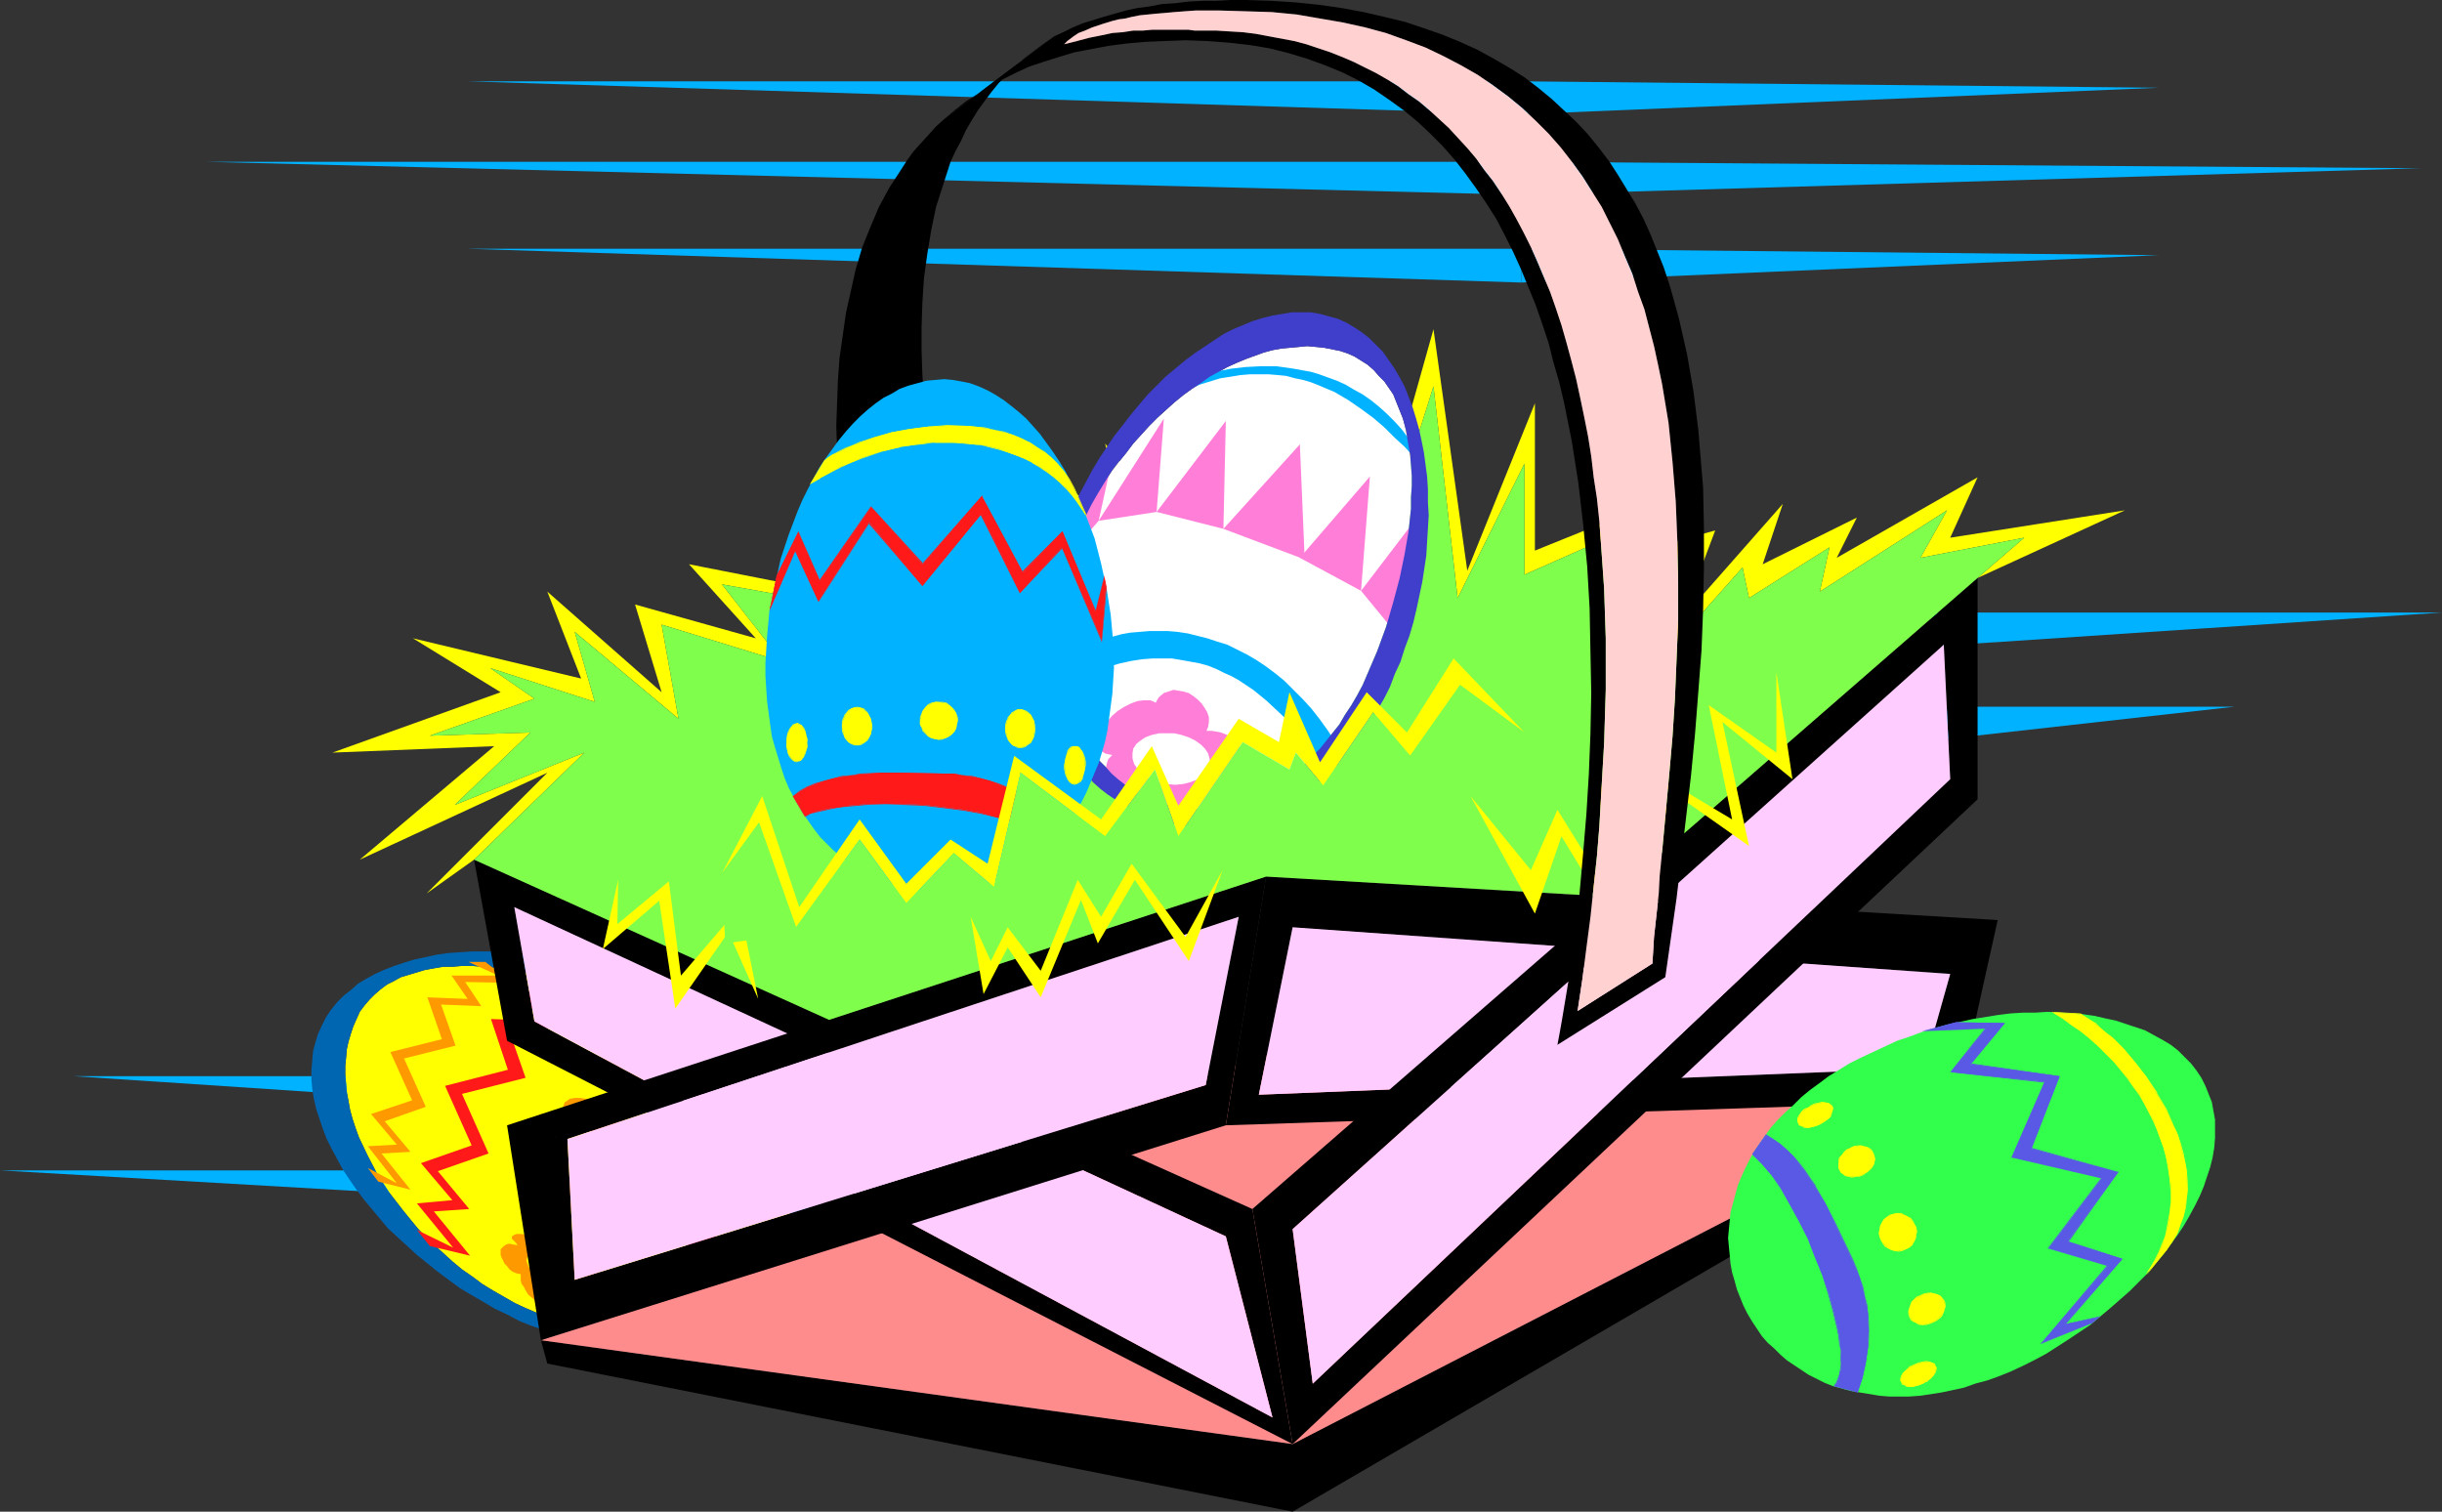 <?xml version="1.0" encoding="UTF-8" standalone="no"?>
<svg
   version="1.0"
   width="129.724mm"
   height="80.308mm"
   id="svg83"
   sodipodi:docname="Easter Basket 16.wmf"
   xmlns:inkscape="http://www.inkscape.org/namespaces/inkscape"
   xmlns:sodipodi="http://sodipodi.sourceforge.net/DTD/sodipodi-0.dtd"
   xmlns="http://www.w3.org/2000/svg"
   xmlns:svg="http://www.w3.org/2000/svg">
  <rect width="100%" height="100%" fill="#333333" stroke="none"/>
  <sodipodi:namedview
     id="namedview83"
     pagecolor="#ffffff"
     bordercolor="#000000"
     borderopacity="0.25"
     inkscape:showpageshadow="2"
     inkscape:pageopacity="0.0"
     inkscape:pagecheckerboard="0"
     inkscape:deskcolor="#d1d1d1"
     inkscape:document-units="mm" />
  <defs
     id="defs1">
    <pattern
       id="WMFhbasepattern"
       patternUnits="userSpaceOnUse"
       width="6"
       height="6"
       x="0"
       y="0" />
  </defs>
  <path
     style="fill:#00b2ff;fill-opacity:1;fill-rule:evenodd;stroke:none"
     d="m 305.424,16.324 v 6.626 l 127.987,-5.334 z"
     id="path1" />
  <path
     style="fill:#00b2ff;fill-opacity:1;fill-rule:evenodd;stroke:none"
     d="m 305.424,32.486 v 6.626 l 180.507,-5.334 z"
     id="path2" />
  <path
     style="fill:#00b2ff;fill-opacity:1;fill-rule:evenodd;stroke:none"
     d="m 305.424,49.941 v 6.788 l 127.987,-5.495 z"
     id="path3" />
  <path
     style="fill:#00b2ff;fill-opacity:1;fill-rule:evenodd;stroke:none"
     d="m 305.424,16.324 v 6.626 L 93.728,16.324 Z"
     id="path4" />
  <path
     style="fill:#00b2ff;fill-opacity:1;fill-rule:evenodd;stroke:none"
     d="m 305.424,32.486 v 6.626 L 41.208,32.486 Z"
     id="path5" />
  <path
     style="fill:#00b2ff;fill-opacity:1;fill-rule:evenodd;stroke:none"
     d="m 305.424,49.941 v 6.788 L 93.728,49.941 Z"
     id="path6" />
  <path
     style="fill:#00b2ff;fill-opacity:1;fill-rule:evenodd;stroke:none"
     d="m 117.321,234.997 v 6.788 L 0,234.997 Z"
     id="path7" />
  <path
     style="fill:#00b2ff;fill-opacity:1;fill-rule:evenodd;stroke:none"
     d="m 117.321,216.088 v 6.788 l -102.454,-6.788 z"
     id="path8" />
  <path
     style="fill:#00b2ff;fill-opacity:1;fill-rule:evenodd;stroke:none"
     d="m 388.001,141.903 v 6.788 l 60.6,-6.788 z"
     id="path9" />
  <path
     style="fill:#00b2ff;fill-opacity:1;fill-rule:evenodd;stroke:none"
     d="m 388.001,122.994 v 6.788 l 102.293,-6.788 z"
     id="path10" />
  <path
     style="fill:#ffff00;fill-opacity:1;fill-rule:evenodd;stroke:none"
     d="m 156.267,250.675 -0.646,1.455 -0.808,1.455 -0.97,1.293 -1.131,1.131 -1.131,1.293 -1.293,1.131 -1.293,1.131 -1.454,0.97 -1.616,0.97 -1.454,0.97 -1.616,0.808 -1.778,0.646 -1.778,0.808 -1.778,0.485 -1.939,0.485 -1.939,0.485 -1.939,0.323 -2.101,0.162 -2.101,0.162 -2.101,0.162 -2.101,-0.162 -2.262,-0.162 -2.101,-0.162 -2.262,-0.323 -2.101,-0.485 -2.262,-0.646 -2.262,-0.646 -2.262,-0.808 -2.262,-0.97 -2.101,-0.97 -2.262,-1.293 -2.262,-1.293 -2.101,-1.293 -1.939,-1.455 -2.101,-1.455 -1.939,-1.616 -1.778,-1.616 -1.778,-1.616 -1.778,-1.616 -1.616,-1.778 -2.909,-3.556 -2.747,-3.556 -2.424,-3.717 -1.939,-3.717 -1.778,-3.717 -0.646,-1.778 -0.646,-1.939 -0.485,-1.778 -0.323,-1.778 -0.323,-1.778 -0.162,-1.778 -0.162,-1.778 v -1.778 l 0.162,-1.616 0.162,-1.778 0.323,-1.455 0.485,-1.616 0.485,-1.455 0.646,-1.455 0.646,-1.455 0.97,-1.293 0.97,-1.131 1.131,-1.131 1.131,-0.97 1.293,-0.97 1.293,-0.646 1.454,-0.808 1.616,-0.485 1.616,-0.485 1.616,-0.485 1.778,-0.323 1.939,-0.323 h 1.778 l 1.939,-0.162 h 2.101 l 1.939,0.162 2.101,0.162 4.363,0.485 4.363,0.97 4.525,0.97 4.686,1.455 4.686,1.616 4.525,1.939 4.686,2.101 2.262,1.293 2.101,1.131 2.101,1.131 1.939,1.293 1.939,1.293 1.778,1.455 1.616,1.293 1.616,1.455 1.616,1.293 1.293,1.616 1.293,1.455 1.293,1.455 1.131,1.455 1.131,1.616 0.808,1.455 0.97,1.616 0.646,1.616 0.646,1.455 0.646,1.616 0.485,1.616 0.323,1.616 0.323,1.455 0.162,1.616 v 1.616 1.455 1.616 l -0.162,1.455 -0.323,1.616 -0.323,1.455 -0.485,1.455 -0.485,1.455 z"
     id="path11" />
  <path
     style="fill:#0066b2;fill-opacity:1;fill-rule:evenodd;stroke:none"
     d="m 156.267,250.675 -0.646,1.455 -0.808,1.455 -0.97,1.293 -1.131,1.131 -1.131,1.293 -1.293,1.131 -1.293,1.131 -1.454,0.97 -1.616,0.97 -1.454,0.97 -1.616,0.808 -1.778,0.646 -1.778,0.808 -1.778,0.485 -1.939,0.485 -1.939,0.485 -1.939,0.323 -2.101,0.162 -2.101,0.162 -2.101,0.162 -2.101,-0.162 -2.262,-0.162 -2.101,-0.162 -2.262,-0.323 -2.101,-0.485 -2.262,-0.646 -2.262,-0.646 -2.262,-0.808 -2.262,-0.97 -2.101,-0.97 -2.262,-1.293 -2.262,-1.293 -2.101,-1.293 -1.939,-1.455 -2.101,-1.455 -1.939,-1.616 -1.778,-1.616 -1.778,-1.616 -1.778,-1.616 -1.616,-1.778 -2.909,-3.556 -2.747,-3.556 -2.424,-3.717 -1.939,-3.717 -1.778,-3.717 -0.646,-1.778 -0.646,-1.939 -0.485,-1.778 -0.323,-1.778 -0.323,-1.778 -0.162,-1.778 -0.162,-1.778 v -1.778 l 0.162,-1.616 0.162,-1.778 0.323,-1.455 0.485,-1.616 0.485,-1.455 0.646,-1.455 0.646,-1.455 0.97,-1.293 0.97,-1.131 1.131,-1.131 1.131,-0.97 1.293,-0.97 1.293,-0.646 1.454,-0.808 1.616,-0.485 1.616,-0.485 1.616,-0.485 1.778,-0.323 1.939,-0.323 h 1.778 l 1.939,-0.162 h 2.101 l 1.939,0.162 2.101,0.162 4.363,0.485 4.363,0.97 4.525,0.97 4.686,1.455 4.686,1.616 4.525,1.939 4.686,2.101 2.262,1.293 2.101,1.131 2.101,1.131 1.939,1.293 1.939,1.293 1.778,1.455 1.616,1.293 1.616,1.455 1.616,1.293 1.293,1.616 1.293,1.455 1.293,1.455 1.131,1.455 1.131,1.616 0.808,1.455 0.97,1.616 0.646,1.616 0.646,1.455 0.646,1.616 0.485,1.616 0.323,1.616 0.323,1.455 0.162,1.616 v 1.616 1.455 1.616 l -0.162,1.455 -0.323,1.616 -0.323,1.455 -0.485,1.455 -0.485,1.455 -0.808,1.455 3.07,1.616 0.808,-1.778 0.646,-1.616 0.485,-1.778 0.485,-1.778 0.323,-1.778 0.323,-1.616 0.162,-1.778 0.162,-1.778 -0.162,-1.939 -0.162,-1.778 -0.323,-1.778 -0.162,-1.778 -0.485,-1.778 -0.646,-1.778 -0.646,-1.778 -0.808,-1.778 -0.808,-1.778 -0.97,-1.616 -0.97,-1.778 -1.293,-1.778 -1.293,-1.616 -1.293,-1.616 -1.454,-1.616 -1.616,-1.616 -1.616,-1.455 -1.778,-1.455 -1.939,-1.616 -1.939,-1.293 -2.101,-1.455 -2.262,-1.293 -2.262,-1.293 -2.424,-1.293 -2.424,-1.131 -2.586,-0.97 -2.586,-1.131 -2.586,-0.808 -5.171,-1.616 -5.171,-1.131 -5.333,-0.97 -2.586,-0.323 -2.586,-0.162 -2.424,-0.162 h -5.01 l -4.848,0.323 -2.262,0.323 -2.262,0.485 -2.262,0.485 -2.101,0.646 -1.939,0.646 -2.101,0.808 -1.778,0.808 -1.778,0.97 -1.616,0.97 -1.454,1.293 -1.454,1.131 -1.293,1.293 -1.293,1.616 -0.97,1.455 -0.808,1.616 -0.808,1.778 -0.485,1.616 -0.485,1.778 -0.162,1.939 -0.162,1.778 v 1.939 l 0.162,1.939 0.323,1.939 0.485,2.101 0.646,1.939 0.646,1.939 0.808,2.101 0.97,1.939 1.131,2.101 1.131,2.101 1.293,1.939 1.454,2.101 1.454,1.939 1.616,1.939 1.616,1.939 1.616,1.939 1.939,1.778 1.939,1.778 1.939,1.778 4.202,3.394 4.363,3.232 2.424,1.455 2.262,1.293 2.424,1.455 2.424,1.131 2.424,1.293 2.424,0.97 2.424,0.808 2.262,0.97 2.424,0.646 2.262,0.646 2.262,0.485 2.262,0.323 2.262,0.323 4.363,0.162 h 1.939 2.101 l 1.939,-0.323 2.101,-0.323 1.778,-0.323 1.939,-0.485 1.778,-0.646 1.778,-0.646 1.616,-0.646 1.778,-0.808 1.454,-0.97 1.616,-0.97 1.293,-0.97 1.454,-1.293 1.293,-1.131 1.293,-1.293 1.131,-1.293 1.131,-1.455 0.97,-1.616 0.97,-1.455 0.808,-1.616 z"
     id="path12" />
  <path
     style="fill:#ff1919;fill-opacity:1;fill-rule:evenodd;stroke:none"
     d="m 108.757,195.723 7.272,3.556 -11.474,-0.323 3.878,5.98 -9.858,-0.323 3.394,10.182 -12.605,3.232 5.333,11.96 -10.181,3.556 6.302,7.435 -7.11,0.646 7.272,8.889 -7.272,-3.556 2.586,3.232 8.08,1.939 -7.272,-8.889 7.11,-0.485 -6.302,-7.596 10.181,-3.556 -5.333,-11.96 12.766,-3.232 -3.555,-10.182 9.858,0.323 -4.04,-5.818 11.635,0.162 -6.464,-5.172 z"
     id="path13" />
  <path
     style="fill:#ff9900;fill-opacity:1;fill-rule:evenodd;stroke:none"
     d="m 94.051,193.137 5.979,2.748 h -9.373 l 3.232,4.687 -8.08,-0.323 2.909,8.404 -10.342,2.586 4.363,9.697 -8.242,2.748 5.171,6.142 -5.818,0.323 5.818,7.435 -5.818,-3.071 2.101,2.748 6.464,1.616 -5.818,-7.273 5.818,-0.323 -5.171,-6.142 8.242,-2.909 -4.363,-9.697 10.342,-2.586 -2.909,-8.243 8.08,0.323 -3.232,-4.849 9.373,0.162 -5.333,-4.202 z"
     id="path14" />
  <path
     style="fill:#ff9900;fill-opacity:1;fill-rule:evenodd;stroke:none"
     d="m 112.473,234.028 -0.485,-1.293 -0.323,-0.97 v -1.131 l 0.162,-1.131 0.323,-0.97 0.485,-0.808 0.646,-0.646 0.808,-0.485 0.97,-0.323 0.97,-0.162 0.97,0.323 0.808,0.323 0.97,0.485 0.808,0.808 0.646,0.808 0.646,1.131 0.485,1.131 0.162,1.131 0.162,1.131 -0.162,1.131 -0.323,0.97 -0.485,0.808 -0.646,0.646 -0.808,0.485 -0.97,0.323 h -0.97 l -0.97,-0.162 -0.97,-0.323 -0.808,-0.485 -0.808,-0.808 -0.808,-0.97 -0.485,-0.97 -4.202,-2.424 -0.646,0.808 -0.485,0.97 -0.485,0.808 -0.162,0.97 -0.162,0.97 v 0.97 l 0.162,0.646 0.323,0.808 0.485,0.808 0.485,0.485 0.646,0.485 0.808,0.485 0.808,0.162 h 0.97 l 0.97,-0.162 1.131,-0.485 -0.162,0.485 v 0.485 l 0.162,0.323 0.162,0.485 0.646,0.485 0.808,0.485 1.131,0.162 1.131,0.162 1.293,-0.162 1.293,-0.162 1.293,-0.485 1.131,-0.485 1.131,-0.808 0.808,-0.808 0.485,-1.131 0.162,-0.485 0.162,-0.646 -0.162,-0.646 v -0.646 l -0.323,-0.646 -0.323,-0.808 0.97,0.162 0.646,-0.162 0.97,-0.323 0.646,-0.485 0.646,-0.646 0.646,-0.646 0.323,-0.808 0.323,-0.808 0.162,-0.808 0.162,-0.808 -0.323,-0.808 -0.162,-0.646 -0.485,-0.646 -0.808,-0.646 -0.97,-0.323 -1.131,-0.323 v -0.808 l -0.485,-0.97 -0.485,-0.808 -0.97,-0.808 -0.97,-0.808 -1.131,-0.646 -1.293,-0.485 -1.293,-0.485 -1.293,-0.323 -1.131,-0.162 h -1.131 l -0.97,0.162 -0.646,0.485 -0.323,0.162 -0.162,0.323 -0.162,0.485 v 0.485 l 0.162,0.485 0.162,0.485 -0.97,-0.162 -1.131,-0.162 -0.808,0.162 -0.97,0.323 -0.646,0.485 -0.808,0.646 -0.646,0.646 -0.485,0.808 -0.485,0.808 -0.162,0.808 -0.162,0.808 0.162,0.808 0.162,0.646 0.323,0.646 0.646,0.485 0.808,0.323 z"
     id="path15" />
  <path
     style="fill:#ff9900;fill-opacity:1;fill-rule:evenodd;stroke:none"
     d="m 109.08,257.624 -0.97,-0.808 -0.808,-0.808 -0.646,-0.97 -0.485,-0.646 -0.323,-0.808 -0.162,-0.485 0.162,-0.646 0.323,-0.323 0.646,-0.162 h 0.646 l 0.808,0.162 0.97,0.323 0.97,0.323 0.97,0.485 1.131,0.808 1.131,0.808 0.97,0.808 0.808,0.808 0.646,0.808 0.485,0.808 0.323,0.646 v 0.646 0.485 l -0.323,0.323 -0.646,0.162 -0.646,0.162 -0.808,-0.162 -0.97,-0.323 -0.97,-0.485 -1.131,-0.485 -1.131,-0.646 -0.97,-0.808 -4.525,-1.778 v 0.646 0.646 l 0.162,0.646 0.485,0.646 0.323,0.646 0.485,0.808 1.293,1.131 1.616,0.97 0.646,0.323 0.808,0.323 h 0.808 0.646 0.808 l 0.485,-0.323 0.485,0.646 0.646,0.646 0.808,0.323 0.97,0.323 0.97,0.162 0.97,0.162 0.97,-0.162 0.808,-0.162 0.808,-0.323 0.485,-0.323 0.485,-0.485 0.162,-0.646 -0.162,-0.808 -0.485,-0.808 -0.323,-0.485 -0.485,-0.485 -0.646,-0.485 -0.646,-0.485 h 0.646 l 0.646,-0.162 0.323,-0.162 0.323,-0.323 0.162,-0.485 0.162,-0.485 -0.162,-0.646 -0.162,-0.485 -0.323,-0.646 -0.485,-0.646 -0.485,-0.485 -0.646,-0.646 -0.808,-0.485 -0.97,-0.323 -0.97,-0.323 -0.97,-0.162 -0.485,-0.646 -0.808,-0.646 -0.97,-0.646 -1.131,-0.485 -2.424,-1.131 -1.293,-0.485 -1.293,-0.162 -1.131,-0.323 -1.131,-0.162 h -0.808 l -0.485,0.162 -0.485,0.323 v 0.162 0.323 l 0.162,0.162 0.323,0.323 0.323,0.323 0.323,0.485 -0.97,-0.162 -0.646,-0.162 -0.646,0.162 -0.485,0.323 -0.323,0.323 -0.323,0.323 v 0.485 0.646 l 0.162,0.485 0.323,0.646 0.323,0.646 0.485,0.485 0.485,0.646 0.646,0.485 0.808,0.323 0.808,0.162 z"
     id="path16" />
  <path
     style="fill:#ff9900;fill-opacity:1;fill-rule:evenodd;stroke:none"
     d="m 131.542,211.724 -1.293,-0.323 h -1.131 -1.131 -0.808 l -0.808,0.323 -0.485,0.162 -0.323,0.485 -0.162,0.485 0.162,0.485 0.485,0.646 0.646,0.485 0.646,0.646 1.131,0.485 0.97,0.485 1.131,0.485 1.293,0.323 1.293,0.323 h 1.131 l 1.131,0.162 0.808,-0.162 0.808,-0.162 0.485,-0.323 0.485,-0.323 v -0.485 l -0.162,-0.646 -0.485,-0.485 -0.646,-0.646 -0.646,-0.485 -0.97,-0.646 -1.131,-0.485 -1.131,-0.485 -1.293,-0.323 -4.202,-2.424 0.485,-0.485 0.646,-0.323 0.646,-0.162 0.646,-0.162 h 0.808 0.808 l 1.778,0.162 1.616,0.646 0.808,0.323 0.646,0.485 0.485,0.485 0.485,0.646 0.323,0.485 0.162,0.808 0.808,-0.162 0.808,0.162 0.97,0.485 0.646,0.485 0.808,0.646 0.646,0.646 0.485,0.808 0.485,0.808 0.162,0.808 0.162,0.646 -0.323,0.646 -0.323,0.485 -0.646,0.323 -0.485,0.162 h -0.485 -0.646 l -0.646,-0.162 h -0.808 l -0.808,-0.323 0.485,0.646 0.162,0.485 0.162,0.485 v 0.485 l -0.323,0.323 -0.323,0.323 -0.485,0.323 -0.646,0.162 -0.646,0.162 h -0.808 -0.808 l -0.808,-0.323 -0.808,-0.323 -0.808,-0.323 -0.808,-0.646 -0.808,-0.646 h -0.808 l -0.97,-0.323 -1.131,-0.323 -1.131,-0.485 -2.424,-1.455 -1.131,-0.646 -0.97,-0.808 -0.97,-0.808 -0.646,-0.646 -0.485,-0.646 -0.323,-0.646 v -0.323 l 0.162,-0.323 h 0.162 l 0.323,-0.162 h 0.323 l 0.485,0.162 h 0.646 l -0.808,-0.646 -0.485,-0.485 -0.323,-0.646 v -0.485 -0.485 l 0.323,-0.485 0.323,-0.323 0.485,-0.323 0.485,-0.323 h 0.646 l 0.646,-0.162 h 0.808 l 0.646,0.162 0.808,0.162 0.808,0.485 0.646,0.485 z"
     id="path17" />
  <path
     style="fill:#ff1919;fill-opacity:1;fill-rule:evenodd;stroke:none"
     d="m 139.299,266.19 -0.162,-0.646 v -0.646 -0.808 -0.808 l 0.162,-1.939 0.323,-2.101 0.646,-2.424 0.808,-2.424 0.97,-2.586 1.131,-2.586 1.293,-2.586 1.616,-2.586 1.778,-2.424 1.939,-2.424 2.262,-2.263 2.262,-1.939 2.586,-1.778 1.454,-0.808 1.293,-0.646 -0.808,-3.556 -1.454,0.485 -1.293,0.646 -1.293,0.646 -1.293,0.808 -2.586,1.778 -2.424,2.263 -2.262,2.424 -2.101,2.586 -2.101,2.748 -1.778,2.909 -1.616,2.909 -1.293,3.071 -1.131,2.748 -0.808,2.909 -0.323,1.293 -0.162,1.293 -0.162,1.293 v 1.293 1.131 l 0.162,0.97 0.162,0.97 0.323,0.97 z"
     id="path18" />
  <path
     style="fill:#000000;fill-opacity:1;fill-rule:evenodd;stroke:none"
     d="m 211.696,7.273 -2.101,1.455 -1.939,1.455 -1.939,1.455 -1.778,1.616 -1.616,1.616 -1.778,1.778 -1.454,1.778 -1.454,1.939 -1.293,1.778 -1.293,2.101 -1.131,1.939 -0.97,2.101 -1.131,2.101 -0.97,2.101 -1.454,4.525 -1.454,4.525 -0.97,4.687 -0.808,4.849 -0.646,4.687 -0.323,5.01 -0.162,4.849 v 4.849 l 0.162,4.849 0.323,4.687 0.646,4.849 0.646,4.525 0.646,4.525 0.808,4.364 0.808,4.041 0.97,4.041 0.97,3.556 0.97,3.556 0.97,3.232 1.131,2.909 0.808,2.586 0.485,1.131 0.485,1.131 0.485,0.97 0.323,0.808 0.485,0.808 0.323,0.646 0.485,0.646 0.323,0.485 -22.947,12.768 -0.162,-0.646 -0.162,-0.646 -0.323,-1.778 -0.485,-1.939 -0.485,-2.424 -0.485,-2.586 -0.646,-2.909 -0.485,-3.071 -0.646,-3.232 -0.646,-3.556 -0.485,-3.717 -0.646,-3.879 -0.485,-4.041 -0.485,-4.041 -0.323,-4.364 -0.162,-4.364 -0.162,-4.364 -0.162,-4.525 0.162,-4.525 0.162,-4.525 0.323,-4.525 0.646,-4.525 0.646,-4.525 0.97,-4.364 0.97,-4.364 1.293,-4.364 1.616,-4.041 1.778,-4.202 2.101,-3.879 2.424,-3.717 1.131,-1.778 1.293,-1.778 1.454,-1.616 1.616,-1.778 1.454,-1.616 1.616,-1.455 z"
     id="path19" />
  <path
     style="fill:#000000;fill-opacity:1;fill-rule:evenodd;stroke:none"
     d="m 108.595,269.099 150.934,20.849 133.481,-68.851 -1.454,5.495 -132.027,76.932 -149.641,-29.738 z"
     id="path20" />
  <path
     style="fill:#ff8c8c;fill-opacity:1;fill-rule:evenodd;stroke:none"
     d="M 393.011,221.098 259.529,289.949 108.595,269.099 252.742,211.724 Z"
     id="path21" />
  <path
     style="fill:#000000;fill-opacity:1;fill-rule:evenodd;stroke:none"
     d="m 103.262,182.147 142.854,66.103 9.373,36.365 -148.187,-79.518 -4.04,-22.95 -8.08,-9.536 6.626,36.365 157.721,80.972 -8.08,-47.193 -156.267,-70.144 z"
     id="path22" />
  <path
     style="fill:#ffccff;fill-opacity:1;fill-rule:evenodd;stroke:none"
     d="m 103.262,182.147 142.854,66.103 9.373,36.365 -148.187,-79.518 z"
     id="path23" />
  <path
     style="fill:#000000;fill-opacity:1;fill-rule:evenodd;stroke:none"
     d="m 113.928,228.694 134.774,-44.607 -6.626,33.779 -126.694,39.112 -1.454,-28.284 -12.12,-2.748 6.787,43.153 137.521,-43.153 8.08,-49.941 -152.389,49.941 z"
     id="path24" />
  <path
     style="fill:#ffccff;fill-opacity:1;fill-rule:evenodd;stroke:none"
     d="m 113.928,228.694 134.774,-44.607 -6.626,33.779 -126.694,39.112 z"
     id="path25" />
  <path
     style="fill:#000000;fill-opacity:1;fill-rule:evenodd;stroke:none"
     d="m 401.091,184.733 -146.894,-8.728 -8.08,49.941 146.894,-4.849 8.08,-36.365 -9.534,10.829 -5.333,18.91 -133.481,5.333 6.787,-33.617 132.027,9.374 z"
     id="path26" />
  <path
     style="fill:#ffccff;fill-opacity:1;fill-rule:evenodd;stroke:none"
     d="m 391.556,195.562 -5.333,18.91 -133.481,5.333 6.787,-33.617 z"
     id="path27" />
  <path
     style="fill:#000000;fill-opacity:1;fill-rule:evenodd;stroke:none"
     d="m 251.449,242.755 8.08,47.193 137.521,-129.459 v -44.446 l -6.787,13.415 1.293,26.991 -127.987,121.378 -4.04,-31.031 130.734,-117.337 6.787,-13.415 z"
     id="path28" />
  <path
     style="fill:#ffccff;fill-opacity:1;fill-rule:evenodd;stroke:none"
     d="m 390.264,129.459 1.293,26.991 -127.987,121.378 -4.04,-31.031 z"
     id="path29" />
  <path
     style="fill:#ffff00;fill-opacity:1;fill-rule:evenodd;stroke:none"
     d="m 397.051,116.044 29.573,-13.576 -35.067,5.495 5.494,-12.122 -28.28,16.162 4.04,-8.081 -18.907,9.374 4.04,-12.122 -20.2,22.95 6.626,-17.617 -14.706,4.041 5.333,-10.829 -26.826,10.829 V 80.972 l -13.574,33.617 -6.787,-48.486 -12.12,43.153 -20.2,-32.324 2.747,31.031 -12.12,-20.203 -6.787,22.789 -17.453,-21.496 4.04,16.162 -28.442,-17.455 12.12,24.243 -43.147,-2.748 20.362,13.576 -48.48,-9.536 13.413,14.869 -24.24,-6.788 5.333,17.617 -22.947,-20.203 6.787,17.455 -33.774,-8.081 17.614,10.829 -33.774,12.122 32.482,-1.293 -26.987,22.789 37.653,-17.455 -24.24,24.243 9.534,-6.788 22.139,-21.496 -26.018,10.505 15.19,-14.546 -20.2,0.646 21.008,-7.435 -8.888,-6.142 21.008,6.788 -4.04,-14.061 20.846,17.455 -3.394,-18.91 24.24,7.435 -12.12,-15.516 48.642,8.728 -17.614,-13.415 37.006,1.293 -8.726,-18.102 22.947,13.415 1.293,-8.081 10.181,14.869 8.08,-21.657 12.766,19.556 -0.646,-25.536 17.453,25.536 11.474,-36.365 4.848,42.506 13.413,-26.991 v 22.304 l 22.947,-10.182 -4.848,10.829 16.16,-5.495 -7.272,22.304 16.806,-18.91 1.293,6.142 16.16,-10.182 -1.939,8.889 25.533,-16.324 -5.333,9.536 20.846,-4.041 z"
     id="path30" />
  <path
     style="fill:#7fff4c;fill-opacity:1;fill-rule:evenodd;stroke:none"
     d="m 397.051,116.044 9.373,-8.081 -20.846,4.041 5.333,-9.536 -25.533,16.324 1.939,-8.889 -16.16,10.182 -1.293,-6.142 -16.806,18.91 7.272,-22.304 -16.16,5.495 4.848,-10.829 -22.947,10.182 V 93.094 l -13.413,26.991 -4.848,-42.506 -11.474,36.365 -17.453,-25.536 0.646,25.536 -12.766,-19.556 -8.08,21.657 -10.181,-14.869 -1.293,8.081 -22.947,-13.415 8.726,18.102 -37.006,-1.293 17.614,13.415 -48.642,-8.728 12.12,15.516 -24.24,-7.435 3.394,18.91 -20.846,-17.455 4.04,14.061 -21.008,-6.788 8.888,6.142 -21.008,7.435 20.2,-0.646 -15.19,14.546 26.018,-10.505 -22.139,21.496 71.266,32.163 87.749,-28.769 69.326,4.041 z"
     id="path31" />
  <path
     style="fill:#ffff00;fill-opacity:1;fill-rule:evenodd;stroke:none"
     d="m 124.109,176.652 -3.07,13.899 11.312,-9.697 3.232,21.657 10.666,-15.354 5.979,13.415 -3.717,-18.425 -11.797,13.738 -2.424,-18.91 -10.342,8.566 z"
     id="path32" />
  <path
     style="fill:#ffff00;fill-opacity:1;fill-rule:evenodd;stroke:none"
     d="m 194.889,184.087 2.586,15.516 4.848,-9.374 6.626,10.021 8.08,-19.556 3.394,8.728 7.434,-12.768 10.827,16.324 6.787,-18.263 -7.434,13.415 -10.827,-14.708 -6.141,10.667 -4.686,-7.435 -7.434,18.263 -6.626,-8.728 -3.394,6.788 z"
     id="path33" />
  <path
     style="fill:#ffff00;fill-opacity:1;fill-rule:evenodd;stroke:none"
     d="m 356.651,134.954 3.232,21.496 -14.059,-11.475 5.333,24.89 -18.099,-12.768 2.586,8.081 -12.766,-4.687 2.101,26.344 -11.474,-18.91 -5.333,15.516 -12.928,-23.597 12.12,14.869 5.333,-12.122 10.827,17.455 -2.747,-22.304 11.474,3.394 -2.586,-7.435 18.099,10.829 -4.686,-22.95 13.574,9.536 z"
     id="path34" />
  <path
     style="fill:#000000;fill-opacity:1;fill-rule:evenodd;stroke:none"
     d="m 334.35,196.208 -21.654,13.576 0.485,-2.586 0.485,-2.748 0.485,-2.909 0.485,-2.909 0.485,-3.071 0.485,-3.232 0.323,-3.394 0.485,-3.394 0.485,-3.394 0.323,-3.717 0.646,-7.273 0.646,-7.758 0.485,-7.919 0.323,-8.081 0.162,-8.243 -0.162,-8.404 -0.162,-8.566 -0.485,-8.404 -0.808,-8.404 -0.97,-8.404 -1.293,-8.243 -0.808,-4.041 -0.808,-4.041 -0.97,-4.041 -1.131,-3.879 -0.97,-3.879 -1.293,-3.879 -1.293,-3.717 -1.454,-3.556 -1.454,-3.556 -1.616,-3.556 -1.616,-3.232 -1.778,-3.394 -1.939,-3.071 -2.101,-3.071 -2.101,-2.909 -2.262,-2.909 -2.424,-2.748 -2.424,-2.424 -2.586,-2.424 -2.747,-2.263 -2.909,-2.101 -3.07,-2.101 -3.07,-1.778 -3.232,-1.616 -3.555,-1.455 -3.555,-1.293 -3.717,-1.131 -3.878,-0.97 -3.878,-0.646 -4.202,-0.485 -4.363,-0.323 -4.363,-0.162 -4.202,0.162 -3.878,0.162 -3.717,0.323 -3.717,0.485 -3.394,0.646 -3.394,0.646 -3.232,0.97 -3.07,0.97 -2.909,0.97 -2.747,1.293 -2.586,1.293 -2.586,1.293 -2.424,1.616 -2.262,1.455 -2.262,1.778 -2.101,1.778 22.139,-16.647 1.778,-0.808 1.939,-0.97 1.939,-0.808 2.101,-0.646 2.101,-0.646 2.262,-0.646 2.262,-0.646 2.262,-0.485 2.424,-0.323 2.586,-0.485 2.586,-0.162 2.586,-0.323 2.909,-0.162 h 2.747 L 247.086,0 h 3.07 l 5.01,0.162 5.01,0.323 4.686,0.485 4.525,0.646 4.363,0.808 4.202,0.97 4.04,0.97 3.878,1.293 3.717,1.293 3.555,1.455 3.555,1.616 3.232,1.778 3.07,1.778 3.07,1.939 2.747,2.101 2.747,2.263 2.424,2.263 2.586,2.424 2.262,2.424 2.101,2.586 2.101,2.748 1.778,2.748 1.778,2.909 1.778,2.909 1.616,3.071 1.454,3.232 1.293,3.232 1.293,3.232 1.131,3.394 0.97,3.394 0.97,3.556 0.808,3.556 0.808,3.556 0.646,3.717 0.646,3.717 0.485,3.879 0.485,3.879 0.323,3.879 0.646,7.758 0.162,8.081 v 8.081 l -0.162,8.243 -0.323,8.243 -0.646,8.404 -0.646,8.243 -0.808,8.404 -0.97,8.243 -0.97,8.243 -0.97,8.243 -1.131,7.919 -1.131,7.919 v 0 l -2.586,-2.748 0.162,-2.586 0.162,-2.748 0.323,-2.909 0.323,-2.909 0.323,-3.071 0.162,-3.232 0.323,-3.232 0.323,-3.394 0.646,-6.95 0.646,-7.111 0.646,-7.435 0.485,-7.596 0.323,-7.758 0.323,-7.919 v -7.919 l -0.162,-8.081 -0.323,-7.919 -0.646,-7.919 -0.808,-7.919 -0.646,-3.879 -0.646,-3.879 -0.808,-3.879 -0.808,-3.717 -0.97,-3.717 -0.97,-3.717 -1.293,-3.556 -1.131,-3.556 -1.454,-3.394 -1.454,-3.556 -1.616,-3.232 -1.616,-3.232 -1.939,-3.071 -1.939,-3.071 -2.101,-2.909 -2.262,-2.909 -2.424,-2.748 -2.586,-2.586 -2.747,-2.586 -2.747,-2.263 -3.07,-2.263 -3.07,-2.101 -3.394,-1.939 -3.394,-1.778 -3.717,-1.778 -3.878,-1.455 -4.04,-1.455 -4.202,-1.131 -4.363,-0.97 -4.686,-0.808 -4.686,-0.808 -5.01,-0.485 -5.171,-0.162 -5.494,-0.162 h -2.262 -2.262 l -2.262,0.162 -2.101,0.162 -1.778,0.162 -1.939,0.162 -1.616,0.162 -1.616,0.162 -1.616,0.323 -1.293,0.323 -1.293,0.162 -1.293,0.323 -2.101,0.646 -1.939,0.646 -1.454,0.646 -1.293,0.485 -0.97,0.646 -0.646,0.485 -0.646,0.485 -0.323,0.323 -0.162,0.162 -0.162,0.162 2.586,-0.646 2.424,-0.646 2.424,-0.485 2.262,-0.485 2.101,-0.162 2.101,-0.323 h 1.939 l 1.778,-0.162 h 4.848 1.454 1.131 l 1.131,0.162 h 0.808 0.808 2.747 l 2.586,0.162 2.747,0.162 2.586,0.323 2.586,0.485 2.586,0.485 2.586,0.485 2.424,0.646 2.424,0.808 2.424,0.808 2.424,0.97 2.262,0.97 2.262,1.131 2.262,1.131 2.262,1.293 2.101,1.293 2.101,1.616 2.101,1.455 2.101,1.778 1.939,1.778 1.939,1.778 1.778,1.939 1.939,2.101 1.778,2.101 1.616,2.263 1.778,2.263 1.616,2.424 1.616,2.586 1.454,2.586 1.454,2.748 1.454,2.909 1.293,2.909 1.293,3.071 1.293,3.071 1.131,3.232 1.131,3.394 0.97,3.394 0.97,3.556 0.97,3.717 0.808,3.717 0.808,3.879 0.808,4.041 0.646,4.041 0.485,4.202 0.646,4.202 0.485,4.525 0.323,4.525 0.323,4.525 0.323,4.687 0.162,5.01 0.162,4.849 v 5.172 5.172 l -0.162,5.172 -0.162,5.495 -0.323,5.495 -0.323,5.657 -0.323,5.657 -0.485,5.98 -0.646,5.98 -0.646,6.142 -0.808,6.142 -0.808,6.303 -0.97,6.465 15.029,-9.536 z"
     id="path35" />
  <path
     style="fill:#ffd1d1;fill-opacity:1;fill-rule:evenodd;stroke:none"
     d="m 331.764,193.461 0.162,-2.586 0.162,-2.748 0.323,-2.909 0.323,-2.909 0.323,-3.071 0.162,-3.232 0.323,-3.232 0.323,-3.394 0.646,-6.95 0.646,-7.111 0.646,-7.435 0.485,-7.596 0.323,-7.758 0.323,-7.919 v -7.919 l -0.162,-8.081 -0.323,-7.919 -0.646,-7.919 -0.808,-7.919 -0.646,-3.879 -0.646,-3.879 -0.808,-3.879 -0.808,-3.717 -0.97,-3.717 -0.97,-3.717 -1.293,-3.556 -1.131,-3.556 -1.454,-3.394 -1.454,-3.556 -1.616,-3.232 -1.616,-3.232 -1.939,-3.071 -1.939,-3.071 -2.101,-2.909 -2.262,-2.909 -2.424,-2.748 -2.586,-2.586 -2.747,-2.586 -2.747,-2.263 -3.07,-2.263 -3.07,-2.101 -3.394,-1.939 -3.394,-1.778 -3.717,-1.778 -3.878,-1.455 -4.04,-1.455 -4.202,-1.131 -4.363,-0.97 -4.686,-0.808 -4.686,-0.808 -5.01,-0.485 -5.171,-0.162 -5.494,-0.162 h -2.262 -2.262 l -2.262,0.162 -2.101,0.162 -1.778,0.162 -1.939,0.162 -1.616,0.162 -1.616,0.162 -1.616,0.323 -1.293,0.323 -1.293,0.162 -1.293,0.323 -2.101,0.646 -1.939,0.646 -1.454,0.646 -1.293,0.485 -0.97,0.646 -0.646,0.485 -0.646,0.485 -0.323,0.323 -0.162,0.162 -0.162,0.162 2.586,-0.646 2.424,-0.646 2.424,-0.485 2.262,-0.485 2.101,-0.162 2.101,-0.323 h 1.939 l 1.778,-0.162 h 4.848 1.454 1.131 l 1.131,0.162 h 0.808 0.808 2.747 l 2.586,0.162 2.747,0.162 2.586,0.323 2.586,0.485 2.586,0.485 2.586,0.485 2.424,0.646 2.424,0.808 2.424,0.808 2.424,0.97 2.262,0.97 2.262,1.131 2.262,1.131 2.262,1.293 2.101,1.293 2.101,1.616 2.101,1.455 2.101,1.778 1.939,1.778 1.939,1.778 1.778,1.939 1.939,2.101 1.778,2.101 1.616,2.263 1.778,2.263 1.616,2.424 1.616,2.586 1.454,2.586 1.454,2.748 1.454,2.909 1.293,2.909 1.293,3.071 1.293,3.071 1.131,3.232 1.131,3.394 0.97,3.394 0.97,3.556 0.97,3.717 0.808,3.717 0.808,3.879 0.808,4.041 0.646,4.041 0.485,4.202 0.646,4.202 0.485,4.525 0.323,4.525 0.323,4.525 0.323,4.687 0.162,5.01 0.162,4.849 v 5.172 5.172 l -0.162,5.172 -0.162,5.495 -0.323,5.495 -0.323,5.657 -0.323,5.657 -0.485,5.98 -0.646,5.98 -0.646,6.142 -0.808,6.142 -0.808,6.303 -0.97,6.465 z"
     id="path36" />
  <path
     style="fill:#ffffff;fill-opacity:1;fill-rule:evenodd;stroke:none"
     d="m 231.573,160.652 -1.454,-0.485 -1.454,-0.808 -1.454,-0.808 -1.293,-0.97 -1.454,-1.131 -1.293,-1.131 -1.131,-1.293 -1.293,-1.293 -0.97,-1.455 -1.131,-1.455 -0.97,-1.616 -0.808,-1.778 -0.97,-1.616 -0.646,-1.939 -0.646,-1.778 -0.646,-1.939 -0.485,-1.939 -0.485,-2.101 -0.323,-2.101 -0.323,-1.939 v -2.263 l -0.162,-2.263 0.162,-2.101 0.162,-2.263 0.162,-2.424 0.485,-2.263 0.485,-2.263 0.646,-2.263 0.646,-2.424 0.97,-2.263 0.97,-2.424 1.131,-2.263 1.131,-2.263 1.293,-2.263 1.293,-2.101 1.293,-2.101 1.616,-2.101 1.454,-1.778 1.454,-1.939 1.616,-1.778 1.616,-1.778 1.616,-1.616 1.778,-1.616 1.616,-1.455 1.778,-1.455 1.778,-1.293 1.778,-1.131 1.778,-1.293 1.778,-0.97 1.778,-0.97 1.778,-0.808 1.939,-0.808 1.778,-0.646 1.778,-0.646 1.778,-0.485 1.778,-0.323 1.778,-0.162 1.778,-0.162 1.616,-0.162 1.778,0.162 1.616,0.162 1.616,0.323 1.616,0.323 1.454,0.485 1.454,0.646 1.293,0.808 1.293,0.808 1.293,1.131 0.97,1.131 1.131,1.131 1.778,2.586 0.646,1.616 0.646,1.616 0.646,1.616 0.485,1.778 0.323,1.778 0.323,1.939 0.323,1.939 0.162,1.939 0.162,2.101 v 2.101 l -0.162,2.263 v 2.263 l -0.485,4.525 -0.808,4.687 -0.97,4.687 -1.293,4.849 -1.454,5.01 -1.778,4.849 -0.97,2.263 -0.97,2.263 -0.97,2.263 -1.131,2.101 -1.131,1.939 -1.293,1.939 -1.131,1.939 -1.293,1.616 -1.293,1.616 -1.293,1.616 -1.454,1.455 -1.454,1.455 -2.747,2.424 -1.454,1.131 -1.616,0.97 -1.454,0.808 -1.454,0.808 -1.616,0.808 -1.454,0.485 -1.616,0.646 -1.616,0.323 -1.454,0.323 -1.616,0.323 -1.616,0.162 h -3.07 l -1.616,-0.162 -1.616,-0.323 -1.454,-0.323 -1.616,-0.323 z"
     id="path37" />
  <path
     style="fill:#ff7fd8;fill-opacity:1;fill-rule:evenodd;stroke:none"
     d="m 245.632,106.185 16.322,6.142 -0.97,-23.112 z"
     id="path38" />
  <path
     style="fill:#ff7fd8;fill-opacity:1;fill-rule:evenodd;stroke:none"
     d="m 232.219,102.791 13.413,3.394 0.485,-21.657 z"
     id="path39" />
  <path
     style="fill:#ff7fd8;fill-opacity:1;fill-rule:evenodd;stroke:none"
     d="m 220.584,104.569 11.635,-1.778 1.454,-18.748 z"
     id="path40" />
  <path
     style="fill:#ff7fd8;fill-opacity:1;fill-rule:evenodd;stroke:none"
     d="m 212.342,114.105 8.242,-9.536 3.232,-14.708 z"
     id="path41" />
  <path
     style="fill:#ff7fd8;fill-opacity:1;fill-rule:evenodd;stroke:none"
     d="m 273.265,118.63 -12.282,-6.626 14.059,-16.324 z"
     id="path42" />
  <path
     style="fill:#ff7fd8;fill-opacity:1;fill-rule:evenodd;stroke:none"
     d="m 280.699,127.681 -7.434,-9.051 11.474,-15.031 z"
     id="path43" />
  <path
     style="fill:#ff7fd8;fill-opacity:1;fill-rule:evenodd;stroke:none"
     d="m 235.936,157.581 -1.616,-0.162 -1.454,-0.323 -1.454,-0.485 -1.293,-0.646 -0.97,-0.808 -0.808,-0.808 -0.646,-0.97 -0.323,-1.131 v -0.97 l 0.162,-0.97 0.646,-0.97 0.808,-0.646 0.97,-0.646 1.293,-0.485 1.454,-0.323 h 1.616 1.454 l 1.454,0.323 1.454,0.485 1.293,0.646 1.131,0.808 0.808,0.808 0.646,0.97 0.323,1.131 v 0.97 l -0.323,0.97 -0.485,0.97 -0.808,0.808 -1.131,0.485 -1.293,0.485 -1.293,0.323 -1.616,0.162 v -0.162 l -4.363,2.909 0.646,1.131 0.97,0.97 0.97,0.808 1.131,0.808 0.97,0.485 1.131,0.323 1.131,0.323 h 1.131 0.97 l 0.97,-0.323 0.808,-0.323 0.808,-0.646 0.485,-0.646 0.323,-0.97 0.162,-1.131 -0.162,-1.293 0.646,0.323 0.485,0.162 0.646,0.162 h 0.485 l 0.485,-0.162 0.485,-0.162 0.808,-0.646 0.646,-0.97 0.646,-1.131 0.323,-1.293 0.323,-1.455 -0.162,-1.455 -0.162,-1.455 -0.485,-1.293 -0.808,-1.293 -0.485,-0.485 -0.646,-0.485 -0.485,-0.485 -0.808,-0.323 -0.808,-0.323 -0.808,-0.162 -0.97,-0.162 h -1.131 l 0.323,-0.808 0.162,-0.97 v -0.97 l -0.323,-0.97 -0.485,-0.808 -0.646,-0.97 -0.808,-0.808 -0.808,-0.646 -0.97,-0.646 -1.131,-0.323 -0.97,-0.162 -0.97,-0.162 -0.97,0.323 -0.97,0.323 -0.97,0.808 -0.323,0.485 -0.323,0.646 -0.646,-0.323 -0.485,-0.162 h -1.293 l -1.293,0.162 -1.293,0.485 -1.293,0.646 -1.293,0.808 -1.131,0.97 -0.97,1.131 -0.97,1.131 -0.646,1.131 -0.485,0.97 v 0.97 0.485 l 0.162,0.485 0.162,0.323 0.323,0.485 0.485,0.162 0.485,0.323 0.646,0.162 0.808,0.162 -0.808,0.808 -0.323,0.97 -0.162,0.97 0.162,0.97 0.323,1.131 0.323,0.97 0.808,0.97 0.646,0.808 0.808,0.808 0.97,0.646 0.97,0.485 0.97,0.323 0.97,0.162 0.97,-0.162 0.808,-0.485 0.808,-0.646 4.363,-2.909 z"
     id="path44" />
  <path
     style="fill:#00b2ff;fill-opacity:1;fill-rule:evenodd;stroke:none"
     d="m 237.875,77.093 0.485,-0.323 0.485,-0.323 0.808,-0.323 0.808,-0.323 0.97,-0.323 0.97,-0.323 0.97,-0.485 1.293,-0.162 2.586,-0.485 2.747,-0.323 3.07,-0.162 h 3.232 l 3.394,0.485 1.778,0.323 1.778,0.323 1.616,0.485 1.778,0.646 1.778,0.646 1.778,0.808 1.616,0.97 1.778,0.97 1.616,1.131 1.616,1.293 1.616,1.455 1.616,1.616 1.454,1.616 1.454,1.939 0.808,3.394 -1.778,-1.939 -1.939,-1.778 -2.101,-2.101 -2.262,-1.939 -2.424,-1.778 -2.586,-1.778 -2.747,-1.616 -3.07,-1.293 -1.616,-0.646 -1.616,-0.485 -1.616,-0.323 -1.778,-0.485 -1.616,-0.162 -1.939,-0.162 h -1.778 -1.939 l -1.939,0.162 -1.939,0.323 -2.101,0.323 -2.101,0.646 -2.101,0.646 -2.262,0.97 -2.262,0.97 -2.262,1.131 z"
     id="path45" />
  <path
     style="fill:#00b2ff;fill-opacity:1;fill-rule:evenodd;stroke:none"
     d="m 211.211,133.822 1.293,-0.97 1.454,-0.97 1.293,-0.808 1.616,-0.808 1.454,-0.808 1.616,-0.646 1.778,-0.485 1.616,-0.485 1.778,-0.485 1.778,-0.323 1.939,-0.162 1.939,-0.162 h 1.778 1.939 l 1.939,0.162 2.101,0.323 1.939,0.485 1.939,0.485 1.939,0.646 2.101,0.646 1.939,0.97 1.939,0.97 1.939,1.131 1.939,1.293 1.939,1.455 1.778,1.455 1.778,1.778 1.778,1.778 1.778,1.939 1.778,2.263 1.616,2.263 1.616,2.424 v 0 l -3.232,3.071 -1.939,-2.263 -1.939,-2.424 -2.101,-2.424 -2.424,-2.263 -2.424,-2.263 -2.586,-2.101 -2.909,-1.939 -1.454,-0.808 -1.454,-0.646 -1.616,-0.808 -1.616,-0.646 -1.778,-0.485 -1.778,-0.323 -1.778,-0.323 -1.939,-0.323 h -1.939 -1.939 l -2.101,0.162 -2.101,0.323 -2.262,0.485 -2.262,0.646 -2.262,0.646 -2.424,0.97 -2.586,1.131 -2.424,1.293 z"
     id="path46" />
  <path
     style="fill:#3f3fcc;fill-opacity:1;fill-rule:evenodd;stroke:none"
     d="m 231.573,160.652 -1.454,-0.485 -1.454,-0.808 -1.454,-0.808 -1.293,-0.97 -1.454,-1.131 -1.293,-1.131 -1.131,-1.293 -1.293,-1.293 -0.97,-1.455 -1.131,-1.455 -0.97,-1.616 -0.808,-1.778 -0.97,-1.616 -0.646,-1.939 -0.646,-1.778 -0.646,-1.939 -0.485,-1.939 -0.485,-2.101 -0.323,-2.101 -0.323,-1.939 v -2.263 l -0.162,-2.263 0.162,-2.101 0.162,-2.263 0.162,-2.424 0.485,-2.263 0.485,-2.263 0.646,-2.263 0.646,-2.424 0.97,-2.263 0.97,-2.424 1.131,-2.263 1.131,-2.263 1.293,-2.263 1.293,-2.101 1.293,-2.101 1.616,-2.101 1.454,-1.778 1.454,-1.939 1.616,-1.778 1.616,-1.778 1.616,-1.616 1.778,-1.616 1.616,-1.455 1.778,-1.455 1.778,-1.293 1.778,-1.131 1.778,-1.293 1.778,-0.97 1.778,-0.97 1.778,-0.808 1.939,-0.808 1.778,-0.646 1.778,-0.646 1.778,-0.485 1.778,-0.323 1.778,-0.162 1.778,-0.162 1.616,-0.162 1.778,0.162 1.616,0.162 1.616,0.323 1.616,0.323 1.454,0.485 1.454,0.646 1.293,0.808 1.293,0.808 1.293,1.131 0.97,1.131 1.131,1.131 1.778,2.586 0.646,1.616 0.646,1.616 0.646,1.616 0.485,1.778 0.323,1.778 0.323,1.939 0.323,1.939 0.162,1.939 0.162,2.101 v 2.101 l -0.162,2.263 v 2.263 l -0.485,4.525 -0.808,4.687 -0.97,4.687 -1.293,4.849 -1.454,5.01 -1.778,4.849 -0.97,2.263 -0.97,2.263 -0.97,2.263 -1.131,2.101 -1.131,1.939 -1.293,1.939 -1.131,1.939 -1.293,1.616 -1.293,1.616 -1.293,1.616 -1.454,1.455 -1.454,1.455 -2.747,2.424 -1.454,1.131 -1.616,0.97 -1.454,0.808 -1.454,0.808 -1.616,0.808 -1.454,0.485 -1.616,0.646 -1.616,0.323 -1.454,0.323 -1.616,0.323 -1.616,0.162 h -3.07 l -1.616,-0.162 -1.616,-0.323 -1.454,-0.323 -1.616,-0.323 -1.454,-0.646 -1.293,3.232 1.778,0.646 1.778,0.485 1.778,0.485 1.778,0.323 1.939,0.162 h 1.778 1.778 1.778 l 1.778,-0.162 1.778,-0.323 1.778,-0.485 1.778,-0.485 1.778,-0.646 1.778,-0.646 1.778,-0.97 1.778,-0.808 1.616,-1.131 1.616,-1.131 1.616,-1.131 1.616,-1.455 1.616,-1.293 1.454,-1.616 1.454,-1.616 1.454,-1.778 1.454,-1.778 1.293,-1.939 1.293,-2.101 1.293,-2.101 1.293,-2.263 1.131,-2.263 0.97,-2.586 1.131,-2.424 0.808,-2.586 0.97,-2.586 0.808,-2.748 0.646,-2.748 1.131,-5.333 0.808,-5.333 0.162,-2.748 0.323,-5.333 -0.162,-2.586 v -2.586 l -0.162,-2.586 -0.323,-2.424 -0.323,-2.424 -0.485,-2.424 -0.485,-2.263 -0.646,-2.263 -0.646,-2.101 -0.808,-2.101 -0.808,-2.101 -0.97,-1.778 -1.131,-1.939 -1.131,-1.616 -1.131,-1.616 -1.293,-1.293 -1.454,-1.455 -1.454,-1.131 -1.454,-0.97 -1.616,-0.97 -1.778,-0.808 -1.778,-0.485 -1.778,-0.485 -1.939,-0.323 h -1.939 -1.778 l -1.939,0.323 -1.939,0.323 -1.939,0.485 -2.101,0.646 -1.939,0.808 -1.939,0.808 -1.939,0.97 -1.939,1.293 -1.939,1.293 -1.939,1.293 -1.939,1.455 -1.939,1.616 -1.939,1.616 -1.778,1.778 -1.778,1.778 -1.778,2.101 -1.616,1.939 -1.616,2.101 -1.778,2.263 -2.909,4.364 -1.454,2.424 -1.293,2.424 -1.293,2.424 -1.293,2.586 -1.131,2.424 -0.97,2.586 -0.97,2.586 -0.808,2.586 -0.646,2.424 -0.646,2.424 -0.485,2.424 -0.323,2.424 -0.323,2.424 -0.323,2.263 v 2.263 2.263 l 0.162,2.101 0.162,2.101 0.323,2.101 0.323,1.939 0.485,1.939 0.646,1.939 0.646,1.778 0.646,1.778 0.808,1.778 0.97,1.616 0.97,1.616 0.97,1.455 1.131,1.455 1.293,1.293 1.131,1.293 1.454,1.293 1.454,1.131 1.454,0.97 1.616,0.97 1.454,0.97 1.778,0.808 1.616,0.646 z"
     id="path47" />
  <path
     style="fill:#00b2ff;fill-opacity:1;fill-rule:evenodd;stroke:none"
     d="m 153.681,133.176 0.323,-5.333 0.485,-5.333 1.131,-5.172 1.131,-5.172 1.616,-4.849 1.778,-4.687 0.97,-2.263 1.131,-2.263 1.131,-2.101 1.131,-2.101 1.293,-1.939 1.293,-1.778 1.293,-1.778 1.454,-1.778 1.454,-1.616 1.454,-1.455 1.454,-1.293 1.616,-1.293 1.616,-1.131 1.616,-0.808 1.616,-0.97 1.778,-0.646 1.778,-0.485 1.778,-0.485 1.778,-0.162 1.778,-0.162 1.778,0.162 1.778,0.323 1.616,0.323 1.778,0.646 1.778,0.808 1.454,0.808 1.778,1.131 1.454,1.131 1.616,1.293 1.454,1.293 1.454,1.616 1.293,1.455 1.293,1.778 1.293,1.778 1.293,1.939 1.293,2.101 0.97,2.101 1.131,2.101 1.939,4.525 1.778,4.687 1.293,5.01 1.131,5.172 0.808,5.172 0.485,5.334 0.162,5.333 -0.162,2.586 -0.162,2.586 -0.323,2.424 -0.323,2.424 -0.323,2.424 -0.485,2.263 -0.646,2.263 -0.646,2.101 -0.808,1.939 -0.808,1.939 -0.808,1.939 -0.97,1.939 -0.97,1.616 -0.97,1.616 -1.293,1.616 -1.131,1.455 -1.131,1.455 -1.293,1.293 -1.454,1.293 -1.293,1.131 -1.454,0.97 -1.454,0.97 -1.616,0.97 -1.454,0.808 -1.616,0.646 -1.616,0.646 -1.778,0.485 -1.616,0.323 -1.778,0.323 -1.778,0.323 h -1.778 -1.778 -1.778 l -1.778,-0.162 -1.616,-0.323 -1.778,-0.323 -1.778,-0.485 -1.616,-0.485 -1.616,-0.646 -1.616,-0.808 -1.454,-0.808 -1.454,-0.97 -1.454,-0.97 -1.454,-1.131 -1.293,-1.131 -1.293,-1.293 -1.293,-1.293 -1.131,-1.455 -1.131,-1.616 -1.131,-1.616 -0.97,-1.616 -0.97,-1.778 -0.97,-1.778 -0.808,-1.939 -0.646,-1.939 -0.646,-2.101 -0.646,-2.101 -0.646,-2.263 -0.323,-2.263 -0.323,-2.424 -0.323,-2.424 -0.162,-2.424 -0.162,-2.586 z"
     id="path48" />
  <path
     style="fill:#ff1919;fill-opacity:1;fill-rule:evenodd;stroke:none"
     d="m 210.403,169.864 -0.323,-0.646 -0.485,-0.646 -0.646,-0.646 -0.808,-0.646 -0.97,-0.646 -1.131,-0.485 -1.293,-0.646 -2.747,-0.97 -1.616,-0.323 -3.394,-0.97 -3.555,-0.646 -3.878,-0.485 -4.04,-0.485 -3.878,-0.162 h -3.878 -3.878 l -3.555,0.323 -1.778,0.323 -1.616,0.162 -1.454,0.323 -1.454,0.323 -1.293,0.485 -1.131,0.485 -2.424,-4.041 1.454,-0.97 1.454,-0.808 1.616,-0.646 1.778,-0.646 1.778,-0.485 1.778,-0.323 1.939,-0.323 1.778,-0.162 4.04,-0.323 h 4.202 l 8.242,0.162 h 2.101 l 1.939,0.323 1.939,0.323 1.778,0.323 1.778,0.485 1.616,0.646 1.616,0.646 1.616,0.646 2.909,1.616 2.586,1.939 2.424,1.939 2.101,2.101 z"
     id="path49" />
  <path
     style="fill:#ff1919;fill-opacity:1;fill-rule:evenodd;stroke:none"
     d="m 210.403,169.864 h 0.162 l -0.485,-0.646 v 0 l -0.485,-0.646 -0.646,-0.808 -0.808,-0.485 -0.97,-0.646 v 0 l -1.131,-0.646 -1.293,-0.485 -2.747,-0.97 -1.616,-0.485 -3.394,-0.808 -3.555,-0.646 -3.878,-0.485 -4.04,-0.485 -3.878,-0.162 h -3.878 -3.878 l -3.555,0.323 -1.778,0.162 -1.616,0.323 -1.454,0.323 -1.454,0.323 -1.293,0.485 -1.131,0.485 v 0 l -2.424,-4.202 v 0.162 l 1.454,-0.97 v 0 l 1.454,-0.808 1.616,-0.646 1.778,-0.485 1.778,-0.485 1.778,-0.485 1.939,-0.323 1.778,-0.162 4.04,-0.162 h 4.202 8.242 l 2.101,0.162 1.939,0.162 1.939,0.323 1.778,0.485 1.778,0.485 1.616,0.485 1.616,0.646 1.616,0.808 2.909,1.616 h -0.162 l 2.747,1.778 2.424,1.939 2.101,2.101 v -0.162 l -3.232,3.717 v 0.162 l 3.394,-3.717 -2.101,-2.263 -2.424,-1.939 -2.747,-1.778 v 0 l -2.909,-1.616 -1.616,-0.808 -1.616,-0.646 -1.616,-0.485 -1.778,-0.485 -1.778,-0.485 -1.939,-0.162 -1.939,-0.323 h -2.101 l -8.242,-0.162 h -4.202 l -4.04,0.162 -1.778,0.323 -1.939,0.162 -1.778,0.485 -1.778,0.485 -1.778,0.485 -1.616,0.646 -1.454,0.808 v 0 l -1.454,1.131 2.424,4.202 1.131,-0.646 1.293,-0.323 1.454,-0.323 1.454,-0.323 1.616,-0.323 1.778,-0.162 3.555,-0.323 3.878,-0.162 3.878,0.162 3.878,0.162 4.04,0.485 3.878,0.485 3.555,0.646 3.394,0.808 1.616,0.485 2.747,0.97 1.293,0.485 1.131,0.646 h -0.162 l 0.97,0.485 0.808,0.646 0.808,0.646 0.485,0.808 v -0.162 l 0.323,0.808 z"
     id="path50" />
  <path
     style="fill:#ffff00;fill-opacity:1;fill-rule:evenodd;stroke:none"
     d="m 218.16,103.761 -0.808,-1.455 -0.97,-1.455 -1.131,-1.455 -1.131,-1.293 -1.131,-1.131 -1.293,-1.131 -1.454,-1.131 -1.454,-0.97 -1.454,-0.808 -1.616,-0.808 -1.616,-0.646 -1.778,-0.646 -1.616,-0.646 -1.939,-0.485 -1.778,-0.323 -1.778,-0.162 -2.101,-0.323 h -1.778 -2.101 -1.939 l -2.101,0.162 -1.939,0.323 -2.101,0.323 -2.101,0.485 -1.939,0.485 -4.202,1.293 -2.101,0.97 -2.101,0.808 -1.939,1.131 -2.101,1.131 -1.939,1.131 2.747,-4.687 0.97,-0.646 0.97,-0.646 1.131,-0.485 1.293,-0.646 1.293,-0.646 1.454,-0.485 3.07,-1.131 3.394,-0.97 3.555,-0.646 3.717,-0.485 3.878,-0.162 h 3.878 l 1.778,0.162 1.939,0.323 1.939,0.323 1.778,0.485 1.778,0.485 1.616,0.646 1.616,0.808 1.616,0.97 1.454,0.97 1.454,1.131 1.293,1.293 1.131,1.455 1.131,1.616 0.97,1.778 z"
     id="path51" />
  <path
     style="fill:#ffff00;fill-opacity:1;fill-rule:evenodd;stroke:none"
     d="m 218.16,103.761 h 0.162 l -0.97,-1.455 v -0.162 l -0.97,-1.455 -0.97,-1.293 -1.293,-1.293 -1.131,-1.293 -1.293,-1.131 -1.293,-0.97 -1.616,-0.97 -1.454,-0.97 v 0 l -1.616,-0.808 -1.616,-0.646 -1.778,-0.646 -1.616,-0.485 -1.939,-0.485 -1.778,-0.323 -1.778,-0.323 -2.101,-0.162 -1.778,-0.162 h -2.101 l -1.939,0.162 -2.101,0.162 -1.939,0.162 -2.101,0.485 -2.101,0.323 -1.939,0.646 -4.202,1.293 -2.101,0.808 -2.101,0.97 -1.939,0.97 -2.101,1.131 v 0 l -1.939,1.293 v 0.162 l 2.747,-4.849 0.97,-0.485 0.97,-0.646 v 0 l 1.131,-0.646 1.293,-0.646 1.293,-0.646 1.454,-0.485 3.07,-0.97 3.394,-0.97 3.555,-0.646 3.717,-0.485 3.878,-0.323 3.878,0.162 1.778,0.162 1.939,0.162 1.939,0.323 1.778,0.485 1.778,0.646 1.616,0.646 1.616,0.808 v 0 l 1.616,0.808 1.454,0.97 1.293,1.293 1.454,1.293 1.131,1.455 1.131,1.455 v 0 l 0.97,1.778 2.586,5.818 h 0.162 l -2.586,-5.818 -0.97,-1.778 v 0 l -1.131,-1.616 -1.293,-1.455 -1.293,-1.293 -1.293,-1.131 -1.616,-0.97 -1.454,-0.97 h -0.162 l -1.616,-0.808 -1.616,-0.646 -1.778,-0.646 -1.778,-0.323 -1.939,-0.485 -1.939,-0.162 -1.778,-0.162 -3.878,-0.162 -3.878,0.323 -3.717,0.485 -3.555,0.646 -3.394,0.97 -3.07,0.97 -1.454,0.646 -1.293,0.485 -1.293,0.646 -1.131,0.646 h -0.162 l -0.97,0.646 -0.808,0.646 -2.909,4.849 2.262,-1.293 h -0.162 l 2.101,-1.131 1.939,-0.97 2.101,-0.97 2.101,-0.808 4.202,-1.455 1.939,-0.485 2.101,-0.485 2.101,-0.323 1.939,-0.162 2.101,-0.323 h 1.939 2.101 l 1.778,0.162 2.101,0.162 1.778,0.162 1.778,0.485 1.939,0.485 1.616,0.485 1.778,0.646 1.616,0.646 1.616,0.808 h -0.162 l 1.616,0.97 1.454,0.97 1.293,0.97 1.293,1.131 1.293,1.293 1.131,1.293 0.97,1.293 0.97,1.455 v 0 l 0.97,1.455 h 0.162 z"
     id="path52" />
  <path
     style="fill:#ffff00;fill-opacity:1;fill-rule:evenodd;stroke:none"
     d="m 184.709,144.651 0.162,-0.646 0.162,-0.808 0.323,-0.646 0.485,-0.485 0.646,-0.485 0.485,-0.323 0.808,-0.323 h 0.808 l 0.646,0.162 0.808,0.162 0.485,0.323 0.646,0.485 0.485,0.646 0.323,0.485 0.162,0.808 0.162,0.646 -0.162,0.808 -0.162,0.808 -0.323,0.485 -0.485,0.646 -0.646,0.485 -0.646,0.323 -0.808,0.162 -0.646,0.162 -0.808,-0.162 -0.646,-0.162 -0.646,-0.485 -0.485,-0.485 -0.485,-0.485 -0.323,-0.646 -0.323,-0.646 z"
     id="path53" />
  <path
     style="fill:#ffff00;fill-opacity:1;fill-rule:evenodd;stroke:none"
     d="m 184.709,144.651 0.162,-0.646 0.162,-0.808 v 0 l 0.485,-0.485 0.485,-0.646 0.485,-0.485 v 0 l 0.485,-0.323 0.808,-0.162 0.808,-0.162 0.646,0.162 0.808,0.162 h -0.162 l 0.646,0.323 0.646,0.646 0.485,0.485 v 0 l 0.162,0.485 0.323,0.808 v 0.646 0.808 l -0.323,0.808 v -0.162 l -0.323,0.646 -0.485,0.485 -0.485,0.485 v 0 l -0.646,0.323 -0.808,0.323 h -0.646 l -0.808,-0.162 -0.646,-0.162 v 0 l -0.485,-0.323 -0.646,-0.485 -0.485,-0.485 v 0 l -0.323,-0.646 -0.162,-0.646 -0.162,-0.808 v 0 0.808 l 0.323,0.646 0.162,0.646 0.646,0.646 0.485,0.485 0.646,0.323 0.646,0.162 0.808,0.162 h 0.646 l 0.808,-0.323 0.646,-0.323 0.646,-0.485 0.485,-0.485 0.323,-0.646 0.162,-0.808 0.162,-0.808 v -0.646 l -0.323,-0.808 -0.323,-0.646 -0.485,-0.485 -0.485,-0.485 -0.646,-0.485 -0.808,-0.162 h -0.646 -0.808 l -0.808,0.162 -0.646,0.323 -0.485,0.485 -0.485,0.646 -0.323,0.646 -0.323,0.808 z"
     id="path54" />
  <path
     style="fill:#ffff00;fill-opacity:1;fill-rule:evenodd;stroke:none"
     d="m 169.033,145.782 0.162,-0.808 0.162,-0.646 0.323,-0.646 0.323,-0.646 0.485,-0.323 0.485,-0.485 0.485,-0.162 h 0.646 0.646 l 0.485,0.323 0.485,0.323 0.485,0.485 0.323,0.485 0.323,0.646 0.162,0.808 v 0.808 0.646 l -0.162,0.808 -0.323,0.646 -0.485,0.485 -0.323,0.485 -0.646,0.323 -0.485,0.162 -0.485,0.162 -0.646,-0.162 -0.646,-0.162 -0.485,-0.323 -0.323,-0.485 -0.485,-0.646 -0.162,-0.646 -0.162,-0.646 z"
     id="path55" />
  <path
     style="fill:#ffff00;fill-opacity:1;fill-rule:evenodd;stroke:none"
     d="m 169.195,145.782 v -0.808 l 0.162,-0.646 0.323,-0.646 v 0 l 0.323,-0.485 0.485,-0.485 0.485,-0.323 v 0 l 0.485,-0.162 0.646,-0.162 0.646,0.162 0.485,0.162 v 0 l 0.485,0.323 0.323,0.485 0.485,0.646 v -0.162 l 0.162,0.646 0.162,0.808 0.162,0.808 -0.162,0.646 -0.162,0.808 -0.323,0.646 v 0 l -0.323,0.485 -0.485,0.485 -0.485,0.323 v 0 l -0.485,0.162 h -0.485 -0.646 l -0.646,-0.162 h 0.162 l -0.485,-0.485 -0.485,-0.323 -0.323,-0.646 v 0 l -0.323,-0.646 -0.162,-0.646 v -0.808 h -0.162 v 0.808 l 0.162,0.646 0.323,0.646 v 0.162 l 0.323,0.485 0.485,0.485 0.485,0.323 0.646,0.323 h 0.646 0.485 l 0.485,-0.162 0.646,-0.485 0.485,-0.323 0.323,-0.646 v 0 l 0.323,-0.646 0.162,-0.808 0.162,-0.646 -0.162,-0.808 -0.162,-0.808 -0.323,-0.646 v 0 l -0.323,-0.646 -0.323,-0.323 -0.485,-0.485 -0.646,-0.162 -0.646,-0.162 -0.646,0.162 -0.485,0.162 -0.646,0.323 -0.323,0.485 -0.485,0.485 v 0.162 l -0.323,0.646 -0.162,0.646 v 0.808 z"
     id="path56" />
  <path
     style="fill:#ffff00;fill-opacity:1;fill-rule:evenodd;stroke:none"
     d="m 157.883,149.176 0.162,-0.808 v -0.808 l 0.323,-0.646 0.162,-0.485 0.323,-0.485 0.485,-0.323 0.323,-0.323 h 0.485 l 0.323,0.162 0.485,0.162 0.162,0.323 0.323,0.485 0.323,0.646 0.162,0.646 0.162,0.646 v 0.808 0.808 l -0.162,0.646 -0.323,0.646 -0.162,0.646 -0.323,0.323 -0.323,0.485 -0.485,0.162 h -0.323 -0.485 l -0.323,-0.323 -0.323,-0.323 -0.323,-0.485 -0.323,-0.485 -0.162,-0.646 -0.162,-0.808 z"
     id="path57" />
  <path
     style="fill:#ffff00;fill-opacity:1;fill-rule:evenodd;stroke:none"
     d="m 158.045,149.176 v -0.808 l 0.162,-0.808 0.162,-0.646 0.162,-0.485 v 0 l 0.485,-0.485 0.323,-0.323 0.323,-0.162 v 0 l 0.485,-0.162 0.323,0.162 v 0 l 0.323,0.323 0.323,0.162 0.323,0.485 v 0 l 0.162,0.646 0.323,0.646 v 0.646 l 0.162,0.808 -0.162,0.808 v 0.646 l -0.323,0.646 -0.162,0.646 v -0.162 l -0.323,0.485 -0.485,0.323 h 0.162 l -0.485,0.323 h -0.323 -0.485 0.162 l -0.485,-0.323 -0.323,-0.323 -0.323,-0.485 v 0 l -0.162,-0.485 -0.323,-0.646 v -0.808 -0.646 h -0.162 v 0.646 l 0.162,0.808 0.162,0.646 0.162,0.485 0.323,0.485 0.485,0.485 0.323,0.162 0.485,0.162 0.323,-0.162 0.485,-0.162 0.323,-0.323 0.323,-0.485 0.323,-0.646 0.162,-0.646 0.162,-0.646 v -0.808 -0.808 l -0.162,-0.646 -0.162,-0.646 -0.162,-0.646 -0.323,-0.485 -0.323,-0.323 -0.485,-0.323 -0.323,-0.162 -0.485,0.162 -0.485,0.162 -0.323,0.485 -0.323,0.323 -0.323,0.646 -0.162,0.646 -0.162,0.808 v 0.808 z"
     id="path58" />
  <path
     style="fill:#ffff00;fill-opacity:1;fill-rule:evenodd;stroke:none"
     d="m 207.817,146.429 -0.162,-0.808 v -0.808 l -0.323,-0.646 -0.323,-0.485 -0.485,-0.485 -0.485,-0.323 -0.485,-0.323 -0.646,-0.162 -0.646,0.162 -0.485,0.162 -0.485,0.485 -0.485,0.323 -0.323,0.646 -0.323,0.646 -0.162,0.646 -0.162,0.808 0.162,0.808 0.162,0.646 0.162,0.646 0.485,0.646 0.323,0.485 0.485,0.323 0.646,0.162 0.485,0.162 0.646,-0.162 0.485,-0.162 0.485,-0.323 0.485,-0.485 0.485,-0.485 0.162,-0.646 0.162,-0.808 z"
     id="path59" />
  <path
     style="fill:#ffff00;fill-opacity:1;fill-rule:evenodd;stroke:none"
     d="m 207.817,146.429 v -0.808 l -0.162,-0.808 -0.323,-0.646 v 0 l -0.323,-0.646 -0.485,-0.485 -0.485,-0.323 v 0 l -0.485,-0.162 -0.646,-0.162 h -0.646 l -0.485,0.323 v 0 l -0.646,0.323 -0.323,0.485 -0.485,0.485 v 0.162 l -0.323,0.646 -0.162,0.646 v 0.808 0.808 l 0.162,0.646 0.323,0.646 v 0.162 l 0.323,0.485 0.485,0.485 0.485,0.323 0.646,0.323 h 0.485 0.646 l 0.485,-0.162 0.646,-0.485 0.485,-0.323 0.323,-0.646 0.323,-0.646 0.162,-0.808 v -0.646 h -0.162 v 0.646 l -0.162,0.808 -0.323,0.646 v 0 l -0.323,0.485 -0.485,0.485 -0.485,0.323 v 0 l -0.485,0.162 h -0.646 -0.485 l -0.646,-0.162 h 0.162 l -0.485,-0.485 -0.485,-0.323 -0.323,-0.646 v 0 l -0.323,-0.646 -0.162,-0.646 v -0.808 -0.808 l 0.162,-0.646 0.323,-0.646 v 0 l 0.323,-0.485 0.485,-0.485 0.485,-0.323 v 0 l 0.485,-0.323 h 0.646 l 0.646,0.162 0.485,0.162 v 0 l 0.485,0.323 0.323,0.485 0.485,0.646 v -0.162 l 0.162,0.646 0.162,0.808 v 0.808 z"
     id="path60" />
  <path
     style="fill:#ffff00;fill-opacity:1;fill-rule:evenodd;stroke:none"
     d="m 217.837,153.702 v -0.808 l -0.162,-0.808 -0.162,-0.485 -0.162,-0.646 -0.323,-0.485 -0.323,-0.323 -0.485,-0.323 h -0.323 -0.485 l -0.323,0.323 -0.323,0.323 -0.323,0.485 -0.323,0.485 -0.162,0.646 -0.162,0.808 v 0.646 0.808 l 0.162,0.808 0.162,0.646 0.162,0.485 0.323,0.485 0.323,0.323 0.323,0.323 h 0.485 0.485 l 0.323,-0.323 0.323,-0.323 0.323,-0.323 0.323,-0.646 0.162,-0.646 0.162,-0.808 z"
     id="path61" />
  <path
     style="fill:#ffff00;fill-opacity:1;fill-rule:evenodd;stroke:none"
     d="m 217.998,153.702 v -0.808 l -0.162,-0.808 -0.162,-0.485 -0.323,-0.646 -0.323,-0.485 -0.323,-0.485 -0.485,-0.162 h -0.323 -0.485 l -0.485,0.162 -0.323,0.323 -0.323,0.485 v 0.162 l -0.162,0.485 -0.162,0.646 -0.162,0.808 -0.162,0.646 v 0.808 l 0.162,0.808 0.162,0.646 0.323,0.485 v 0.162 l 0.323,0.485 0.323,0.323 0.323,0.162 0.485,0.162 0.485,-0.162 0.323,-0.162 0.485,-0.323 0.323,-0.485 0.162,-0.646 0.162,-0.646 0.162,-0.808 0.162,-0.646 h -0.162 l -0.162,0.646 v 0.808 l -0.162,0.646 -0.323,0.646 v -0.162 l -0.323,0.485 -0.323,0.323 -0.485,0.323 h 0.162 -0.485 -0.485 0.162 l -0.485,-0.323 -0.162,-0.323 -0.323,-0.485 v 0 l -0.323,-0.485 -0.162,-0.646 -0.162,-0.808 v -0.808 l 0.162,-0.646 v -0.808 l 0.162,-0.646 0.323,-0.485 v 0 l 0.323,-0.485 0.323,-0.323 0.323,-0.162 v 0 l 0.485,-0.162 0.323,0.162 v 0 l 0.323,0.162 0.485,0.323 0.162,0.485 v 0 l 0.323,0.646 0.162,0.485 0.162,0.808 v 0.808 z"
     id="path62" />
  <path
     style="fill:#ff1919;fill-opacity:1;fill-rule:evenodd;stroke:none"
     d="m 222.038,117.984 -0.808,10.667 -8.08,-18.748 -8.403,9.212 -7.757,-15.839 -11.797,14.384 -10.666,-12.768 -10.181,15.839 -4.686,-10.021 -5.01,11.313 1.293,-6.465 4.363,-8.728 4.363,9.859 10.181,-14.869 10.342,11.475 11.958,-13.738 8.242,15.354 7.918,-8.243 6.626,16.162 1.778,-6.95 z"
     id="path63" />
  <path
     style="fill:#ff1919;fill-opacity:1;fill-rule:evenodd;stroke:none"
     d="m 222.038,117.984 -0.808,10.667 v 0 l -8.08,-18.748 -8.403,9.051 v 0.162 l -7.757,-16.001 -11.797,14.384 v 0 l -10.666,-12.606 -10.181,15.839 h 0.162 l -4.848,-10.021 -5.171,11.313 h 0.162 l 1.454,-6.465 4.363,-8.728 h -0.162 l 4.363,10.021 10.181,-15.031 h -0.162 l 10.504,11.475 12.12,-13.738 h -0.162 l 8.242,15.354 7.918,-8.081 -0.162,-0.162 6.787,16.324 1.778,-7.111 h -0.162 l 0.485,2.101 h 0.162 l -0.485,-2.424 -1.778,7.273 h 0.162 l -6.787,-16.162 -8.08,8.081 0.162,0.162 -8.242,-15.354 -11.958,13.576 h 0.162 l -10.504,-11.475 -10.342,14.869 0.162,0.162 -4.363,-10.021 -4.363,8.889 -1.454,7.111 5.171,-11.96 v 0 l 4.686,10.182 10.181,-15.839 h -0.162 l 10.827,12.606 11.797,-14.384 h -0.162 l 7.918,15.839 8.565,-9.051 -0.162,-0.162 8.08,19.071 0.97,-10.99 z"
     id="path64" />
  <path
     style="fill:#ffff00;fill-opacity:1;fill-rule:evenodd;stroke:none"
     d="m 144.955,175.359 8.08,-15.516 7.434,22.304 12.12,-17.617 9.373,12.93 8.888,-8.889 7.434,4.849 5.333,-21.657 17.453,12.768 10.181,-14.708 5.333,11.96 12.12,-17.455 8.08,4.687 2.101,-10.021 6.141,14.061 9.373,-14.061 8.08,8.081 9.373,-14.869 14.221,14.869 -12.928,-9.536 -10.019,14.223 -7.434,-8.728 -10.019,14.708 -5.494,-6.626 -1.293,3.394 -9.373,-5.495 -12.928,18.91 -4.686,-13.415 -10.019,13.415 -16.968,-12.768 -5.333,22.95 -8.08,-6.788 -9.534,10.021 -9.373,-12.768 -12.766,17.617 -7.434,-21.011 z"
     id="path65" />
  <path
     style="fill:#7fff4c;fill-opacity:1;fill-rule:evenodd;stroke:none"
     d="m 306.07,147.075 -12.928,-9.536 -10.019,14.223 -7.434,-8.728 -10.019,14.708 -5.494,-6.626 -1.293,3.394 -9.373,-5.495 -12.928,18.91 -4.686,-13.415 -10.019,13.415 -16.968,-12.768 -5.333,22.95 -8.08,-6.788 -9.534,10.021 -9.373,-12.768 -12.766,17.617 -7.434,-21.011 -7.434,10.182 0.646,14.061 42.501,-5.98 38.946,-13.415 12.928,0.646 41.854,-8.081 z"
     id="path66" />
  <path
     style="fill:#32ff4c;fill-opacity:1;fill-rule:evenodd;stroke:none"
     d="m 376.043,211.239 2.424,-1.131 2.424,-1.131 2.424,-0.808 2.586,-0.97 5.01,-1.455 5.171,-1.131 5.01,-0.808 2.586,-0.323 2.586,-0.162 h 2.424 l 2.424,-0.162 4.848,0.323 2.262,0.162 2.262,0.323 2.101,0.485 2.262,0.485 1.939,0.646 1.939,0.646 1.939,0.646 1.778,0.97 1.778,0.97 1.616,0.97 1.454,1.131 1.293,1.293 1.293,1.293 1.131,1.455 0.97,1.455 0.808,1.616 0.646,1.616 0.646,1.616 0.323,1.778 0.323,1.778 v 1.939 1.778 l -0.162,1.939 -0.323,1.939 -0.485,1.939 -0.646,1.939 -0.646,1.939 -0.808,1.939 -0.97,1.939 -1.131,2.101 -1.131,1.939 -1.293,1.939 -2.747,3.717 -1.616,1.939 -1.616,1.939 -1.778,1.778 -1.778,1.778 -3.878,3.394 -4.04,3.394 -4.363,2.909 -2.262,1.455 -2.262,1.455 -2.424,1.293 -2.262,1.131 -2.424,1.131 -2.424,0.97 -2.262,0.808 -2.424,0.646 -2.262,0.808 -2.262,0.485 -2.262,0.485 -2.101,0.323 -2.101,0.323 -2.262,0.162 h -1.939 -2.101 l -1.939,-0.162 -1.939,-0.323 -1.939,-0.323 -1.939,-0.323 -1.778,-0.485 -1.778,-0.485 -1.616,-0.646 -1.616,-0.808 -1.616,-0.808 -1.454,-0.97 -1.454,-0.97 -1.454,-0.97 -1.293,-1.131 -1.293,-1.293 -1.293,-1.131 -1.131,-1.293 -0.97,-1.455 -0.97,-1.455 -0.97,-1.616 -0.808,-1.616 -0.646,-1.616 -0.646,-1.616 -0.485,-1.778 -0.485,-1.616 -0.323,-1.778 -0.162,-1.778 -0.162,-1.616 -0.162,-1.778 0.162,-1.778 0.162,-1.616 0.162,-1.778 0.485,-1.778 0.485,-1.778 0.485,-1.778 0.646,-1.616 0.808,-1.778 0.808,-1.616 0.97,-1.778 1.131,-1.616 1.131,-1.616 1.131,-1.616 1.454,-1.616 1.454,-1.455 1.616,-1.455 1.616,-1.616 1.778,-1.455 1.778,-1.293 1.939,-1.455 2.101,-1.293 2.101,-1.293 2.262,-1.131 z"
     id="path67" />
  <path
     style="fill:#5959e5;fill-opacity:1;fill-rule:evenodd;stroke:none"
     d="m 368.286,278.312 0.485,-0.646 0.323,-0.808 0.162,-0.808 0.323,-0.97 v -1.293 -1.131 -1.293 l -0.162,-1.616 -0.162,-1.455 -0.323,-1.616 -0.808,-3.394 -0.97,-3.556 -1.293,-3.717 -1.454,-3.556 -1.454,-3.717 -1.778,-3.556 -1.778,-3.232 -1.778,-3.232 -0.97,-1.455 -0.97,-1.293 -0.97,-1.131 -0.97,-1.131 -0.97,-0.97 -0.97,-0.97 2.747,-3.879 1.454,0.808 1.293,0.97 1.454,1.293 1.293,1.131 1.131,1.455 1.131,1.455 1.131,1.616 0.97,1.616 2.101,3.394 1.778,3.717 1.778,3.717 1.778,3.717 0.808,1.939 0.808,1.939 0.485,1.778 0.485,1.778 0.323,1.778 0.323,1.778 v 1.778 l 0.162,1.616 -0.162,1.778 v 1.616 l -0.485,3.232 -0.646,2.909 -0.97,2.909 z"
     id="path68" />
  <path
     style="fill:#5959e5;fill-opacity:1;fill-rule:evenodd;stroke:none"
     d="m 368.286,278.15 v 0.162 l 0.485,-0.646 0.323,-0.808 0.323,-0.808 0.162,-0.97 v -1.293 l 0.162,-1.131 -0.162,-1.293 -0.162,-1.616 -0.162,-1.455 -0.323,-1.616 -0.808,-3.394 -0.97,-3.556 -1.131,-3.717 -1.454,-3.556 -1.616,-3.717 -1.616,-3.556 -1.778,-3.232 v -0.162 l -1.939,-3.071 -0.97,-1.455 -0.808,-1.293 -0.97,-1.293 -1.131,-1.131 -0.808,-0.97 -0.97,-0.808 v 0.162 L 354.55,227.886 h -0.162 l 1.454,0.808 1.454,1.131 1.293,1.131 1.293,1.293 1.293,1.293 1.131,1.455 1.131,1.616 0.97,1.616 v 0 l 1.939,3.394 1.939,3.717 1.778,3.717 1.778,3.717 0.808,1.939 0.646,1.939 0.646,1.778 0.485,1.778 0.323,1.778 0.162,1.778 0.162,1.778 v 1.616 1.778 l -0.162,1.616 -0.485,3.232 -0.646,2.909 -0.97,2.909 h 0.162 l -4.686,-1.455 -0.162,0.162 4.848,1.293 0.97,-2.909 0.646,-2.909 0.485,-3.232 0.162,-1.616 v -1.778 -1.616 l -0.162,-1.778 -0.162,-1.778 -0.485,-1.778 -0.323,-1.778 -0.646,-1.778 -0.646,-1.939 -0.808,-1.939 -1.778,-3.717 -1.778,-3.717 -1.939,-3.717 -1.939,-3.394 v -0.162 l -1.131,-1.616 -0.97,-1.455 -1.131,-1.455 -1.293,-1.455 -1.293,-1.293 -1.293,-1.131 -1.454,-0.97 -1.454,-0.97 -2.747,4.041 0.97,0.97 0.97,0.97 0.97,1.131 0.97,1.131 0.97,1.455 0.97,1.455 1.778,3.071 v 0 l 1.778,3.232 1.778,3.556 1.454,3.717 1.454,3.556 1.131,3.717 0.97,3.556 0.808,3.394 0.323,1.616 0.162,1.455 0.323,1.616 v 1.293 1.131 l -0.162,1.293 -0.162,0.97 -0.323,0.808 -0.323,0.808 v 0 l -0.485,0.646 z"
     id="path69" />
  <path
     style="fill:#ffff00;fill-opacity:1;fill-rule:evenodd;stroke:none"
     d="m 430.825,255.846 0.97,-1.455 0.97,-1.455 0.808,-1.616 0.646,-1.616 0.485,-1.616 0.485,-1.616 0.323,-1.778 0.162,-1.616 0.162,-1.778 v -1.778 -1.778 l -0.323,-1.778 -0.162,-1.778 -0.485,-1.939 -0.485,-1.778 -0.646,-1.778 -0.646,-1.778 -0.646,-1.778 -1.939,-3.556 -0.97,-1.778 -1.131,-1.616 -1.293,-1.778 -1.293,-1.616 -1.454,-1.616 -3.07,-3.071 -1.616,-1.455 -1.778,-1.455 -1.778,-1.293 -1.939,-1.455 -1.939,-1.131 5.494,0.323 0.808,0.485 1.131,0.646 0.97,0.808 1.131,0.808 1.131,0.97 1.131,0.97 2.424,2.424 2.262,2.586 2.262,2.909 1.939,3.232 1.939,3.232 1.616,3.394 0.808,1.778 0.485,1.939 0.485,1.778 0.485,1.778 0.323,1.778 v 1.939 l 0.162,1.778 -0.162,1.778 -0.323,1.778 -0.323,1.778 -0.646,1.778 -0.646,1.778 -1.131,1.616 -0.97,1.616 z"
     id="path70" />
  <path
     style="fill:#ffff00;fill-opacity:1;fill-rule:evenodd;stroke:none"
     d="m 430.825,255.846 0.162,0.162 0.97,-1.455 v -0.162 l 0.808,-1.455 0.808,-1.616 0.646,-1.616 0.485,-1.616 0.485,-1.616 0.323,-1.778 0.323,-1.616 v -1.778 -1.778 -1.778 l -0.162,-1.778 -0.323,-1.778 -0.323,-1.939 -0.485,-1.778 -0.646,-1.778 -0.646,-1.778 -0.808,-1.778 -1.778,-3.556 v 0 l -1.131,-1.778 -1.131,-1.778 -1.293,-1.616 -1.131,-1.616 -1.454,-1.616 -3.07,-3.071 -1.616,-1.455 -1.778,-1.616 -1.939,-1.293 -1.939,-1.293 -1.939,-1.293 v 0.162 l 5.494,0.323 h -0.162 l 0.97,0.646 0.97,0.485 1.131,0.808 1.131,0.808 1.131,0.97 1.131,1.131 2.262,2.263 2.262,2.748 2.262,2.909 2.101,3.071 v 0 l 1.939,3.232 1.616,3.394 0.646,1.778 0.646,1.939 0.485,1.778 0.323,1.778 0.323,1.778 0.162,1.939 v 1.778 1.778 l -0.323,1.778 -0.485,1.778 -0.485,1.778 -0.808,1.778 v -0.162 l -0.97,1.616 -1.131,1.778 -4.04,4.849 0.162,0.162 4.04,-5.01 1.131,-1.616 0.97,-1.616 v 0 l 0.646,-1.778 0.646,-1.778 0.485,-1.778 0.162,-1.778 0.162,-1.778 v -1.778 l -0.162,-1.939 -0.323,-1.778 -0.323,-1.778 -0.485,-1.778 -0.646,-1.939 -0.808,-1.778 -1.454,-3.394 -1.939,-3.232 v -0.162 l -2.101,-3.071 -2.262,-2.909 -2.262,-2.748 -2.262,-2.263 -1.293,-0.97 -1.131,-0.97 -0.97,-0.97 -1.131,-0.646 -0.97,-0.646 -0.97,-0.646 -5.818,-0.323 2.262,1.455 1.778,1.293 1.939,1.293 1.778,1.455 1.616,1.455 3.07,3.071 1.454,1.778 1.293,1.616 1.131,1.616 1.293,1.778 0.97,1.616 v 0 l 1.778,3.556 0.808,1.778 0.646,1.778 0.646,1.778 0.485,1.778 0.323,1.939 0.323,1.778 0.162,1.778 0.162,1.778 v 1.778 l -0.162,1.778 -0.323,1.616 -0.323,1.778 -0.323,1.616 -0.646,1.616 -0.646,1.616 -0.808,1.616 -0.808,1.455 v 0 l -0.97,1.455 0.162,0.162 z"
     id="path71" />
  <path
     style="fill:#ffff00;fill-opacity:1;fill-rule:evenodd;stroke:none"
     d="m 379.436,244.048 0.808,-0.323 0.646,-0.162 0.808,0.162 0.646,0.162 0.646,0.323 0.485,0.485 0.485,0.485 0.485,0.646 0.323,0.646 v 0.808 0.646 l -0.162,0.808 -0.323,0.646 -0.485,0.646 -0.485,0.485 -0.646,0.323 -0.646,0.162 -0.808,0.162 h -0.808 l -0.646,-0.162 -0.646,-0.323 -0.485,-0.485 -0.485,-0.485 -0.485,-0.646 -0.323,-0.808 v -0.646 -0.646 l 0.162,-0.808 0.323,-0.646 0.485,-0.646 0.485,-0.485 z"
     id="path72" />
  <path
     style="fill:#ffff00;fill-opacity:1;fill-rule:evenodd;stroke:none"
     d="m 379.436,244.048 v 0 l 0.808,-0.162 0.646,-0.162 h 0.808 l 0.646,0.162 0.646,0.323 v 0 l 0.485,0.485 0.485,0.485 0.485,0.646 v 0 l 0.162,0.646 0.162,0.808 v 0.646 l -0.323,0.808 -0.162,0.646 v -0.162 l -0.485,0.646 -0.485,0.485 -0.646,0.323 v 0 l -0.646,0.323 -0.808,0.162 -0.808,-0.162 -0.646,-0.162 -0.646,-0.323 v 0 l -0.485,-0.323 -0.485,-0.485 -0.485,-0.808 v 0.162 l -0.162,-0.808 -0.162,-0.646 v -0.646 l 0.323,-0.808 0.323,-0.646 v 0.162 l 0.323,-0.646 0.646,-0.485 0.485,-0.485 v -0.162 l -0.646,0.485 -0.646,0.485 -0.323,0.646 v 0 l -0.323,0.646 -0.162,0.808 -0.162,0.646 0.162,0.646 0.323,0.808 0.323,0.646 0.485,0.646 0.646,0.323 v 0 l 0.646,0.323 0.646,0.162 0.808,0.162 0.808,-0.162 0.646,-0.323 0.646,-0.323 0.646,-0.485 0.323,-0.646 0.323,-0.646 0.162,-0.808 0.162,-0.646 -0.162,-0.808 -0.323,-0.646 -0.323,-0.646 -0.485,-0.646 -0.646,-0.323 -0.646,-0.323 -0.646,-0.323 h -0.808 l -0.646,0.162 -0.808,0.162 z"
     id="path73" />
  <path
     style="fill:#ffff00;fill-opacity:1;fill-rule:evenodd;stroke:none"
     d="m 371.518,230.472 0.646,-0.323 h 0.808 l 0.646,-0.162 0.646,0.162 0.646,0.162 0.485,0.323 0.485,0.485 0.323,0.485 0.162,0.485 v 0.646 0.646 l -0.162,0.485 -0.485,0.646 -0.485,0.485 -0.485,0.485 -0.646,0.323 -0.808,0.323 -0.646,0.162 h -0.808 -0.646 l -0.646,-0.162 -0.485,-0.323 -0.485,-0.485 -0.323,-0.485 -0.162,-0.485 v -0.646 l 0.162,-0.646 0.162,-0.646 0.323,-0.485 0.485,-0.485 0.646,-0.485 z"
     id="path74" />
  <path
     style="fill:#ffff00;fill-opacity:1;fill-rule:evenodd;stroke:none"
     d="m 371.518,230.634 0.646,-0.323 0.808,-0.162 h 0.646 0.646 l 0.646,0.323 0.485,0.162 v 0 l 0.485,0.485 0.323,0.485 v 0 l 0.162,0.485 v 0.646 l -0.162,0.646 -0.162,0.485 v 0 l -0.323,0.646 -0.485,0.485 -0.646,0.485 h 0.162 l -0.646,0.323 -0.808,0.323 -0.646,0.162 h -0.808 -0.646 l -0.646,-0.323 -0.485,-0.162 v 0 l -0.323,-0.485 -0.323,-0.485 v 0 l -0.162,-0.485 -0.162,-0.646 0.162,-0.646 0.162,-0.646 v 0.162 l 0.323,-0.646 0.646,-0.485 0.485,-0.485 v 0 l 0.646,-0.323 v -0.162 l -0.808,0.323 -0.485,0.485 -0.485,0.646 -0.485,0.485 -0.162,0.646 v 0.646 0.646 l 0.162,0.485 0.323,0.646 0.485,0.323 0.485,0.323 0.646,0.162 0.646,0.162 0.808,-0.162 h 0.646 l 0.808,-0.323 0.646,-0.485 0.646,-0.485 0.485,-0.485 0.323,-0.646 0.162,-0.485 0.162,-0.646 -0.162,-0.646 -0.162,-0.485 -0.323,-0.646 -0.323,-0.323 -0.646,-0.323 -0.646,-0.162 -0.646,-0.162 h -0.646 l -0.808,0.162 -0.646,0.323 z"
     id="path75" />
  <path
     style="fill:#ffff00;fill-opacity:1;fill-rule:evenodd;stroke:none"
     d="m 363.6,222.068 0.646,-0.323 0.808,-0.162 0.646,-0.162 h 0.485 0.646 l 0.485,0.162 0.323,0.323 0.323,0.323 v 0.323 0.485 l -0.162,0.485 -0.323,0.485 -0.323,0.485 -0.485,0.485 -0.646,0.323 -0.646,0.485 -0.808,0.323 -0.646,0.162 -0.646,0.162 h -0.646 l -0.485,-0.162 -0.485,-0.162 -0.323,-0.162 -0.323,-0.485 -0.162,-0.323 v -0.485 l 0.323,-0.485 0.323,-0.485 0.323,-0.485 0.485,-0.323 0.646,-0.485 z"
     id="path76" />
  <path
     style="fill:#ffff00;fill-opacity:1;fill-rule:evenodd;stroke:none"
     d="m 363.6,222.068 0.646,-0.323 0.808,-0.162 0.646,-0.162 h 0.485 l 0.646,0.162 0.485,0.162 v 0 l 0.323,0.162 0.162,0.485 v -0.162 l 0.162,0.323 v 0.485 l -0.162,0.485 -0.323,0.485 v 0 l -0.485,0.485 -0.485,0.323 -0.485,0.485 v 0 l -0.646,0.323 -0.808,0.323 -0.646,0.162 -0.646,0.162 h -0.646 -0.485 l -0.485,-0.162 v 0 l -0.323,-0.323 -0.162,-0.323 v 0 l -0.162,-0.323 v -0.485 l 0.162,-0.485 v 0 l 0.323,-0.323 0.323,-0.485 0.485,-0.485 0.646,-0.485 v 0 l 0.646,-0.323 v -0.162 l -0.646,0.485 h -0.162 l -0.646,0.323 -0.485,0.485 -0.323,0.485 -0.323,0.485 -0.162,0.485 v 0.485 l 0.162,0.323 0.162,0.485 0.485,0.162 0.485,0.323 h 0.485 0.646 l 0.646,-0.162 0.646,-0.162 0.808,-0.323 0.646,-0.323 v 0 l 0.646,-0.485 0.485,-0.323 0.485,-0.485 0.162,-0.646 0.162,-0.485 0.162,-0.485 -0.162,-0.323 -0.162,-0.323 -0.485,-0.323 -0.485,-0.162 -0.646,-0.162 h -0.485 l -0.646,0.162 -0.808,0.162 -0.646,0.323 z"
     id="path77" />
  <path
     style="fill:#ffff00;fill-opacity:1;fill-rule:evenodd;stroke:none"
     d="m 388.163,265.382 0.646,-0.323 0.485,-0.485 0.485,-0.485 0.485,-0.646 0.162,-0.485 0.162,-0.646 -0.162,-0.646 -0.162,-0.485 -0.323,-0.485 -0.323,-0.485 -0.646,-0.323 -0.646,-0.162 -0.646,-0.162 -0.646,0.162 -0.808,0.162 -0.646,0.323 -0.646,0.323 -0.646,0.485 -0.485,0.485 -0.323,0.646 -0.162,0.485 -0.162,0.646 0.162,0.646 0.162,0.485 0.323,0.485 0.323,0.485 0.646,0.323 0.485,0.162 0.808,0.162 0.646,-0.162 0.646,-0.162 z"
     id="path78" />
  <path
     style="fill:#ffff00;fill-opacity:1;fill-rule:evenodd;stroke:none"
     d="m 388.163,265.544 0.646,-0.323 0.646,-0.485 0.485,-0.485 0.323,-0.808 0.162,-0.485 0.162,-0.646 v -0.646 l -0.162,-0.485 -0.323,-0.485 -0.485,-0.485 -0.646,-0.323 -0.646,-0.162 -0.646,-0.162 h -0.646 l -0.808,0.162 -0.646,0.323 -0.808,0.323 -0.485,0.485 -0.485,0.485 -0.323,0.808 -0.162,0.485 -0.162,0.646 v 0.646 l 0.162,0.485 0.323,0.646 0.485,0.323 0.646,0.323 0.485,0.323 h 0.808 0.646 l 0.646,-0.162 0.808,-0.323 v -0.162 l -0.808,0.323 -0.646,0.162 h -0.646 -0.808 l -0.485,-0.162 -0.646,-0.323 h 0.162 l -0.485,-0.485 -0.323,-0.485 v 0 l -0.162,-0.485 v -0.646 -0.646 l 0.162,-0.485 v 0 l 0.485,-0.646 0.485,-0.485 0.485,-0.485 v 0 l 0.646,-0.323 0.646,-0.323 0.808,-0.162 h 0.646 l 0.646,0.162 0.646,0.162 0.646,0.323 h -0.162 l 0.485,0.323 0.323,0.485 v 0 l 0.162,0.485 v 0.646 0.646 l -0.323,0.485 v 0 l -0.323,0.646 -0.485,0.485 -0.485,0.485 v 0 l -0.646,0.323 z"
     id="path79" />
  <path
     style="fill:#ffff00;fill-opacity:1;fill-rule:evenodd;stroke:none"
     d="m 386.062,277.827 0.646,-0.485 0.646,-0.323 0.485,-0.485 0.485,-0.485 0.162,-0.485 0.162,-0.485 0.162,-0.485 -0.162,-0.323 -0.323,-0.323 -0.323,-0.323 -0.485,-0.162 h -0.485 -0.646 l -0.646,0.162 -0.646,0.162 -0.808,0.323 -0.646,0.323 -0.646,0.485 -0.485,0.323 -0.485,0.485 -0.162,0.485 -0.162,0.485 -0.162,0.485 0.162,0.323 0.323,0.323 0.323,0.323 0.485,0.162 0.485,0.162 h 0.646 l 0.646,-0.162 0.646,-0.162 z"
     id="path80" />
  <path
     style="fill:#ffff00;fill-opacity:1;fill-rule:evenodd;stroke:none"
     d="m 386.062,277.827 0.646,-0.323 h 0.162 l 0.485,-0.485 0.485,-0.323 0.485,-0.646 0.323,-0.485 0.162,-0.485 v -0.485 l -0.162,-0.323 -0.162,-0.485 -0.485,-0.162 -0.485,-0.162 -0.485,-0.162 h -0.646 l -0.646,0.162 -0.646,0.162 -0.808,0.323 -0.646,0.323 h -0.162 l -0.485,0.485 -0.485,0.485 -0.485,0.485 -0.323,0.485 -0.162,0.485 v 0.485 l 0.162,0.323 0.162,0.485 0.485,0.162 0.485,0.323 h 0.485 0.646 l 0.646,-0.162 0.646,-0.162 0.808,-0.323 v -0.162 l -0.808,0.323 -0.646,0.162 -0.646,0.162 h -0.646 -0.485 l -0.485,-0.162 v 0 l -0.323,-0.323 -0.323,-0.323 v 0 -0.323 -0.485 l 0.162,-0.485 0.323,-0.485 v 0.162 l 0.323,-0.485 0.485,-0.485 0.646,-0.485 v 0 l 0.646,-0.323 0.808,-0.323 0.646,-0.162 0.646,-0.162 h 0.646 l 0.485,0.162 0.485,0.162 v 0 l 0.323,0.162 0.323,0.323 v 0 0.323 0.485 l -0.162,0.485 -0.323,0.485 v 0 l -0.323,0.485 -0.485,0.323 -0.646,0.485 v 0 l -0.646,0.323 z"
     id="path81" />
  <path
     style="fill:#5959e5;fill-opacity:1;fill-rule:evenodd;stroke:none"
     d="m 419.998,265.705 -10.181,4.041 13.413,-15.516 -11.958,-3.556 10.666,-14.061 -18.099,-4.202 6.626,-15.192 -18.746,-1.939 6.949,-8.728 -12.282,0.485 6.302,-1.778 9.858,0.162 -6.949,8.243 17.938,2.424 -5.656,14.546 17.453,4.687 -10.181,13.899 10.989,3.556 -11.474,13.091 6.949,-1.455 z"
     id="path82" />
  <path
     style="fill:#5959e5;fill-opacity:1;fill-rule:evenodd;stroke:none"
     d="m 419.836,265.705 h 0.162 l -10.181,4.041 h 0.162 l 13.251,-15.516 -11.958,-3.556 v 0 l 10.666,-14.061 -18.099,-4.202 v 0 l 6.626,-15.192 -18.746,-2.101 0.162,0.162 6.787,-8.728 -12.282,0.485 v 0 l 6.302,-1.616 9.858,0.162 -0.162,-0.162 -6.949,8.243 18.099,2.586 -0.162,-0.162 -5.656,14.546 17.614,4.687 v -0.162 l -10.181,14.061 10.989,3.717 -0.162,-0.162 -11.474,13.253 7.11,-1.616 v 0 l -1.778,1.293 h 0.162 l 1.778,-1.455 -7.11,1.616 v 0.162 l 11.474,-13.253 -10.989,-3.556 0.162,0.162 10.019,-14.061 -17.453,-4.849 v 0.162 l 5.656,-14.546 -17.938,-2.586 0.162,0.162 6.787,-8.243 -9.858,-0.162 -6.787,1.778 12.766,-0.485 h -0.162 l -6.949,8.728 18.907,2.101 v -0.162 l -6.626,15.192 18.099,4.202 h -0.162 l -10.666,14.061 12.12,3.556 -0.162,-0.162 -13.413,15.839 10.342,-4.202 z"
     id="path83" />
</svg>
